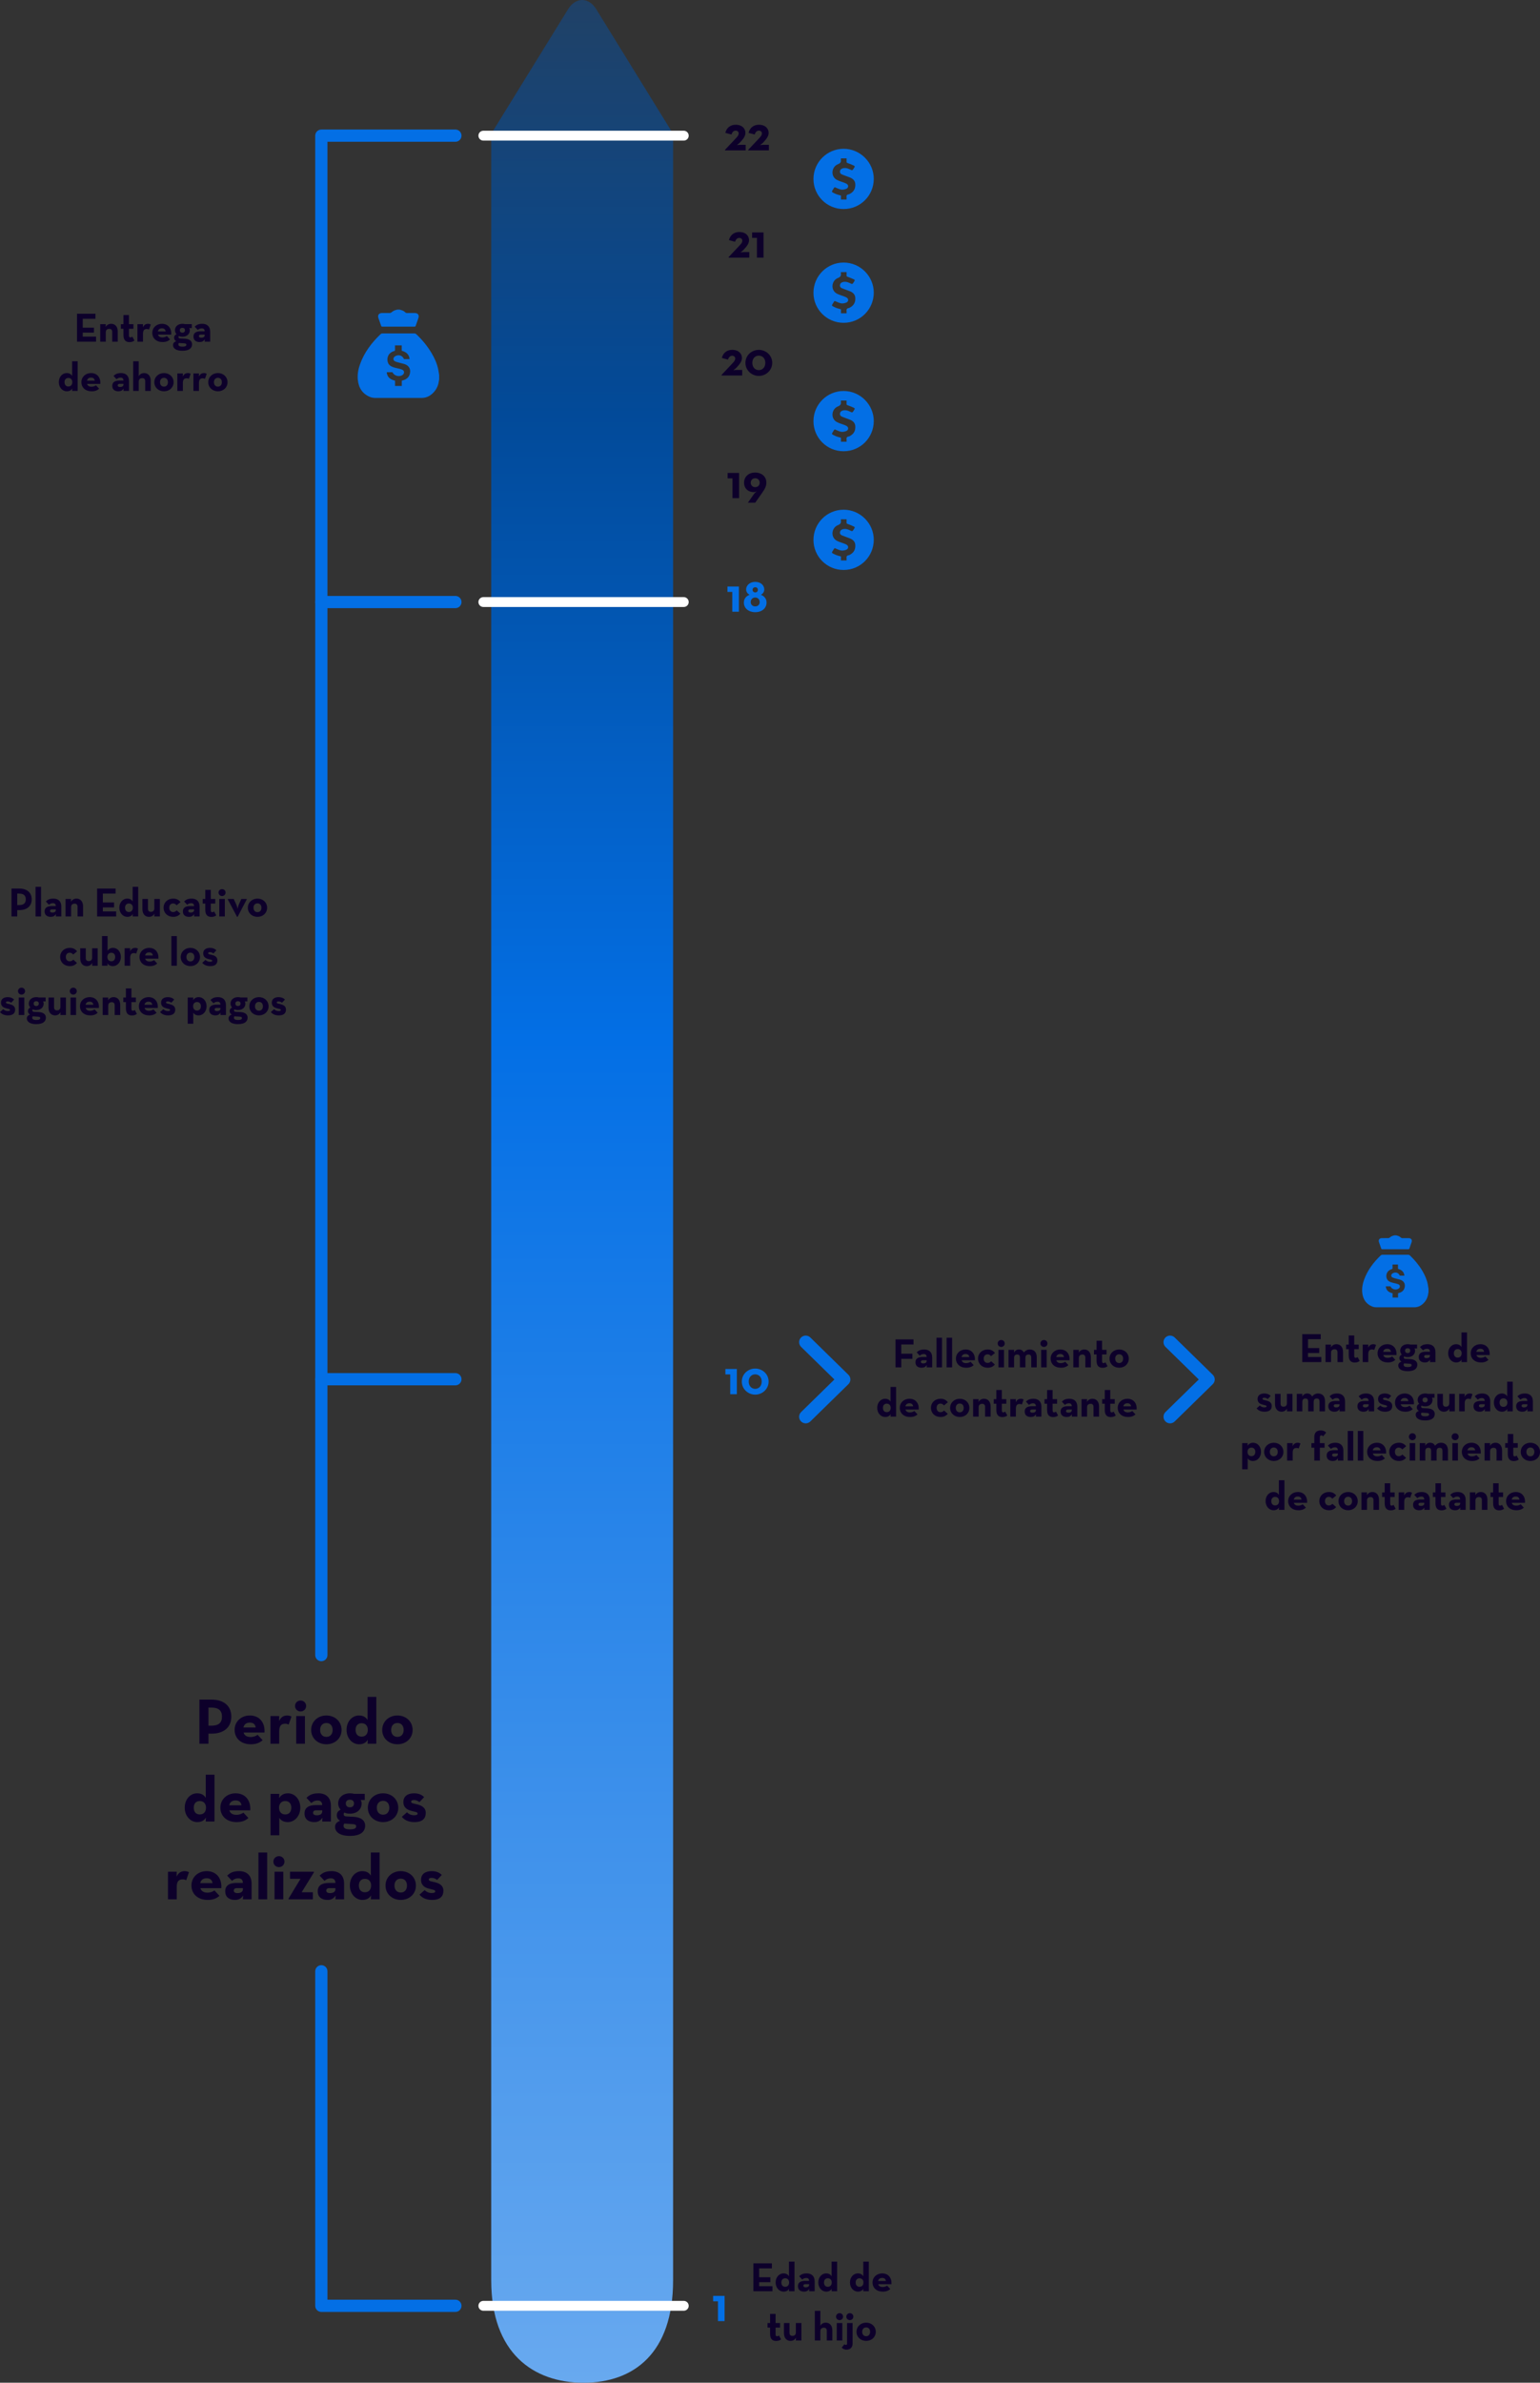 <!-- Generator: Adobe Illustrator 17.0.0, SVG Export Plug-In  -->
<svg version="1.1"
	 xmlns="http://www.w3.org/2000/svg" xmlns:xlink="http://www.w3.org/1999/xlink" xmlns:a="http://ns.adobe.com/AdobeSVGViewerExtensions/3.0/"
	 x="0px" y="0px" width="525.319px" height="812.472px" viewBox="0 0 525.319 812.472" enable-background="new 0 0 525.319 812.472"
	 xml:space="preserve">
<rect x="0" y="0" width="525.319" height="812.472" fill="#333333" stroke="none"/>
<defs>
</defs>
<g>
	<path fill="#036FE5" d="M249.792,201.834h-1.646v-1.845h3.902v8.595h-2.256V201.834z"/>
	<path fill="#036FE5" d="M253.745,205.473c0-1.351,0.807-2.223,1.942-2.651c-0.642-0.362-1.169-0.938-1.169-1.86
		c0-1.234,1.12-2.552,3.112-2.552c2.009,0,3.079,1.317,3.079,2.552c0,0.922-0.511,1.498-1.153,1.86
		c1.137,0.429,1.927,1.301,1.927,2.651c0,1.926-1.597,3.276-3.869,3.276C255.375,208.75,253.745,207.399,253.745,205.473z
		 M259.146,205.292c0-0.84-0.576-1.548-1.531-1.548s-1.531,0.708-1.531,1.548s0.576,1.481,1.531,1.481
		S259.146,206.131,259.146,205.292z M258.52,201.126c0-0.544-0.378-0.89-0.889-0.89s-0.922,0.346-0.922,0.89
		c0,0.526,0.411,0.889,0.922,0.889S258.52,201.653,258.52,201.126z"/>
</g>
<g>
	<g>
		<path fill="#0D002A" d="M249.857,163.115h-1.646v-1.845h3.902v8.595h-2.256V163.115z"/>
		<path fill="#0D002A" d="M257.153,168.515c0.378-0.544,1.037-1.005,1.037-1.005c-0.362,0.182-0.659,0.297-1.137,0.297
			c-1.811,0-3.243-1.235-3.243-3.211c0-2.157,1.696-3.474,3.787-3.474c2.074,0,3.819,1.268,3.819,3.424
			c0,1.235-0.494,2.157-1.383,3.425l-2.42,3.441h-2.503L257.153,168.515z M259.146,164.596c0-0.79-0.561-1.515-1.531-1.515
			c-0.972,0-1.531,0.725-1.531,1.515s0.56,1.515,1.531,1.515C258.585,166.111,259.146,165.386,259.146,164.596z"/>
	</g>
</g>
<g>
	<g>
		<path fill="#0D002A" d="M246.128,127.841l3.276-3.475c0.938-0.987,1.383-1.416,1.383-2.124c0-0.56-0.411-0.938-1.037-0.938
			c-0.757,0-1.186,0.592-1.433,1.316l-2.074-0.56c0.396-1.762,1.795-2.766,3.49-2.766c2.306,0,3.359,1.366,3.359,2.799
			c0,1.054-0.725,2.041-1.729,3.111l-0.247,0.264c-0.312,0.329-0.987,0.757-0.987,0.757s0.84-0.082,1.136-0.082h1.91v1.894h-7.047
			V127.841z"/>
		<path fill="#0D002A" d="M254.279,123.725c0-2.618,2.189-4.429,4.561-4.429c2.388,0,4.577,1.811,4.577,4.429
			c0,2.602-2.189,4.462-4.577,4.462C256.469,128.187,254.279,126.327,254.279,123.725z M261.062,123.725
			c0-1.531-0.972-2.453-2.223-2.453c-1.234,0-2.206,0.922-2.206,2.453s0.972,2.486,2.206,2.486
			C260.091,126.211,261.062,125.256,261.062,123.725z"/>
	</g>
</g>
<g>
	<g>
		<path fill="#0D002A" d="M248.55,87.66l3.276-3.475c0.938-0.987,1.383-1.416,1.383-2.124c0-0.56-0.411-0.938-1.037-0.938
			c-0.757,0-1.186,0.592-1.433,1.316l-2.074-0.56c0.396-1.762,1.795-2.766,3.49-2.766c2.306,0,3.359,1.366,3.359,2.799
			c0,1.054-0.725,2.041-1.729,3.111l-0.247,0.264c-0.312,0.329-0.987,0.757-0.987,0.757s0.84-0.082,1.136-0.082h1.91v1.894h-7.047
			V87.66z"/>
		<path fill="#0D002A" d="M258.2,81.107h-1.646v-1.845h3.902v8.595H258.2V81.107z"/>
	</g>
</g>
<g>
	<g>
		<path fill="#0D002A" d="M247.313,51.086l3.276-3.475c0.938-0.987,1.383-1.416,1.383-2.124c0-0.56-0.411-0.938-1.037-0.938
			c-0.757,0-1.186,0.592-1.433,1.316l-2.074-0.56c0.396-1.762,1.795-2.766,3.49-2.766c2.306,0,3.359,1.366,3.359,2.799
			c0,1.054-0.725,2.041-1.729,3.111l-0.247,0.264c-0.312,0.329-0.987,0.757-0.987,0.757s0.84-0.082,1.136-0.082h1.91v1.894h-7.047
			V51.086z"/>
		<path fill="#0D002A" d="M255.234,51.086l3.276-3.475c0.938-0.987,1.383-1.416,1.383-2.124c0-0.56-0.411-0.938-1.037-0.938
			c-0.757,0-1.186,0.592-1.433,1.316l-2.074-0.56c0.396-1.762,1.795-2.766,3.49-2.766c2.306,0,3.359,1.366,3.359,2.799
			c0,1.054-0.725,2.041-1.729,3.111l-0.247,0.264c-0.312,0.329-0.987,0.757-0.987,0.757s0.84-0.082,1.136-0.082h1.91v1.894h-7.047
			V51.086z"/>
	</g>
</g>
<g>
	
		<linearGradient id="SVGID_1_" gradientUnits="userSpaceOnUse" x1="-1995.13" y1="-1456.709" x2="-1182.658" y2="-1456.709" gradientTransform="matrix(0 -1 1 0 1655.292 -1182.658)">
		<stop  offset="0" style="stop-color:#68A9EF"/>
		<stop  offset="0.564" style="stop-color:#036FE5"/>
		<stop  offset="0.826" style="stop-color:#024A99"/>
		<stop  offset="1" style="stop-color:#204166"/>
	</linearGradient>
	<path fill="url(#SVGID_1_)" d="M229.601,45.625V777.59c0,24.806-13.408,34.882-30.538,34.882h0
		c-17.13,0-31.497-10.076-31.497-34.882V45.625L193.815,3.09c2.542-4.12,6.995-4.12,9.537,0L229.601,45.625z"/>
	<path fill="#FFFFFF" d="M233.246,787.926h-68.367c-0.929,0-1.683-0.754-1.683-1.683s0.754-1.683,1.683-1.683h68.367
		c0.929,0,1.683,0.754,1.683,1.683S234.175,787.926,233.246,787.926z"/>
	<path fill="#FFFFFF" d="M233.246,206.971h-68.367c-0.929,0-1.683-0.754-1.683-1.683s0.754-1.683,1.683-1.683h68.367
		c0.929,0,1.683,0.754,1.683,1.683S234.175,206.971,233.246,206.971z"/>
	<path fill="#FFFFFF" d="M233.246,47.943h-68.367c-0.929,0-1.683-0.754-1.683-1.683s0.754-1.683,1.683-1.683h68.367
		c0.929,0,1.683,0.754,1.683,1.683S234.175,47.943,233.246,47.943z"/>
</g>
<g>
	<g>
		<path fill="#0D002A" d="M68.023,579.537h4.157c4.201,0,6.722,2.189,6.722,5.816c0,3.625-2.543,5.793-6.722,5.793h-1.062v3.426
			h-3.096V579.537z M72.092,588.425c2.521,0,3.626-1.018,3.626-3.072c0-2.078-1.149-3.096-3.626-3.096h-0.973v6.168H72.092z"/>
		<path fill="#0D002A" d="M85.514,592.294c1.084,0,1.901-0.42,2.366-0.752l1.702,1.836c-0.906,0.795-2.056,1.393-4.023,1.393
			c-3.361,0-5.528-2.033-5.528-4.93c0-2.854,2.277-4.887,5.196-4.887c3.383,0,5.218,2.52,4.997,5.814h-7.142
			C83.369,591.742,84.165,592.294,85.514,592.294z M87.217,589.044c-0.133-1.039-0.797-1.658-1.968-1.658
			c-1.172,0-1.968,0.531-2.212,1.658H87.217z"/>
		<path fill="#0D002A" d="M92.259,585.154h2.984l-0.044,1.701c0.686-1.547,1.791-1.9,2.764-1.9c0.619,0,1.084,0.176,1.46,0.375
			l-0.951,2.721c-0.376-0.178-0.729-0.287-1.149-0.287c-1.349,0-2.079,0.619-2.079,2.631v4.178h-2.984V585.154z"/>
		<path fill="#0D002A" d="M100.64,581.705c0-1.084,0.884-1.857,1.901-1.857c1.017,0,1.879,0.773,1.879,1.857
			c0,1.105-0.862,1.879-1.879,1.879C101.523,583.583,100.64,582.81,100.64,581.705z M101.037,585.154h2.985v9.418h-2.985V585.154z"
			/>
		<path fill="#0D002A" d="M106.145,589.884c0-2.873,2.277-4.93,5.196-4.93c2.918,0,5.174,2.057,5.174,4.93
			c0,2.854-2.256,4.887-5.174,4.887C108.422,594.771,106.145,592.738,106.145,589.884z M113.463,589.884
			c0-1.414-0.796-2.365-2.122-2.365c-1.327,0-2.145,0.951-2.145,2.365c0,1.395,0.817,2.367,2.145,2.367
			C112.667,592.251,113.463,591.279,113.463,589.884z"/>
		<path fill="#0D002A" d="M118.218,589.841c0-2.896,1.945-4.887,4.223-4.887c1.504,0,2.344,0.598,2.941,1.525v-7.871h2.984v15.963
			h-2.984l0.065-1.371c-0.53,0.996-1.525,1.57-2.962,1.57C120.186,594.771,118.218,592.738,118.218,589.841z M125.47,589.841
			c0-1.393-0.84-2.256-2.122-2.256c-1.261,0-2.057,0.863-2.057,2.256c0,1.48,0.796,2.32,2.057,2.32
			C124.63,592.162,125.47,591.322,125.47,589.841z"/>
		<path fill="#0D002A" d="M130.379,589.884c0-2.873,2.277-4.93,5.196-4.93c2.918,0,5.174,2.057,5.174,4.93
			c0,2.854-2.256,4.887-5.174,4.887C132.656,594.771,130.379,592.738,130.379,589.884z M137.697,589.884
			c0-1.414-0.796-2.365-2.122-2.365c-1.327,0-2.145,0.951-2.145,2.365c0,1.395,0.817,2.367,2.145,2.367
			C136.901,592.251,137.697,591.279,137.697,589.884z"/>
		<path fill="#0D002A" d="M63.017,616.375c0-2.896,1.945-4.887,4.223-4.887c1.504,0,2.344,0.598,2.941,1.527v-7.873h2.984v15.965
			h-2.984l0.065-1.371c-0.53,0.994-1.525,1.57-2.962,1.57C64.984,621.306,63.017,619.271,63.017,616.375z M70.269,616.375
			c0-1.393-0.84-2.254-2.122-2.254c-1.261,0-2.057,0.861-2.057,2.254c0,1.482,0.796,2.322,2.057,2.322
			C69.429,618.697,70.269,617.857,70.269,616.375z"/>
		<path fill="#0D002A" d="M80.661,618.83c1.084,0,1.901-0.42,2.366-0.752l1.702,1.834c-0.906,0.797-2.056,1.395-4.024,1.395
			c-3.36,0-5.527-2.035-5.527-4.932c0-2.852,2.277-4.887,5.196-4.887c3.383,0,5.218,2.521,4.997,5.816h-7.142
			C78.517,618.277,79.312,618.83,80.661,618.83z M82.364,615.58c-0.133-1.039-0.797-1.658-1.968-1.658
			c-1.172,0-1.968,0.529-2.212,1.658H82.364z"/>
		<path fill="#0D002A" d="M92.293,611.687h2.984l-0.065,1.459c0.574-1.016,1.569-1.658,3.028-1.658c2.277,0,4.201,1.99,4.201,4.887
			s-1.968,4.932-4.268,4.932c-1.437,0-2.409-0.598-2.896-1.461v5.949h-2.984V611.687z M99.368,616.375
			c0-1.393-0.796-2.254-2.057-2.254c-1.282,0-2.122,0.861-2.122,2.254c0,1.482,0.84,2.322,2.122,2.322
			C98.572,618.697,99.368,617.857,99.368,616.375z"/>
		<path fill="#0D002A" d="M108.346,613.943c-1.127,0-1.725,0.486-2.145,0.861l-1.658-1.768c0.885-0.863,1.88-1.549,4.091-1.549
			c2.409,0,4.245,1.305,4.245,4.268v5.352h-2.963l0.066-1.305c-0.708,1.084-1.526,1.504-2.786,1.504
			c-1.725,0-3.316-0.775-3.316-2.963c0-2.012,1.525-2.83,3.847-2.83h2.189C109.871,614.429,109.341,613.943,108.346,613.943z
			 M107.882,617.281c-0.752,0-1.084,0.332-1.084,0.863s0.442,0.84,1.283,0.84c1.216,0,1.835-0.531,1.835-1.326v-0.377H107.882z"/>
		<path fill="#0D002A" d="M124.42,611.666v2.123h-1.393c0.221,0.332,0.332,0.729,0.332,1.148c0,2.014-1.548,3.494-3.958,3.494
			c-0.752,0-1.393-0.111-1.924-0.375c-0.154,0.131-0.243,0.33-0.243,0.574c0,0.441,0.287,0.729,0.973,0.752l2.322,0.109
			c2.564,0.133,4.023,1.195,4.023,3.029c0,1.99-1.459,3.494-5.195,3.494c-3.383,0-5.063-1.305-5.063-3.096
			c0-1.018,0.663-1.68,1.725-2.078c-0.773-0.42-1.128-1.039-1.128-1.902c0-0.84,0.465-1.48,1.305-1.857
			c-0.53-0.574-0.84-1.326-0.84-2.145c0-2.012,1.636-3.449,4.046-3.449c0.509,0,0.973,0.066,1.393,0.178H124.42z M117.19,622.544
			c0,0.75,0.53,1.238,2.167,1.238c1.746,0,2.145-0.465,2.145-1.041c0-0.529-0.354-0.707-1.57-0.773l-2.476-0.154
			C117.278,622.013,117.19,622.255,117.19,622.544z M120.75,614.937c0-0.752-0.486-1.26-1.393-1.26c-0.907,0-1.394,0.508-1.394,1.26
			c0,0.797,0.486,1.328,1.394,1.328C120.264,616.265,120.75,615.734,120.75,614.937z"/>
		<path fill="#0D002A" d="M125.482,616.419c0-2.875,2.277-4.932,5.196-4.932c2.918,0,5.174,2.057,5.174,4.932
			c0,2.852-2.256,4.887-5.174,4.887C127.76,621.306,125.482,619.271,125.482,616.419z M132.801,616.419
			c0-1.416-0.796-2.365-2.122-2.365c-1.327,0-2.145,0.949-2.145,2.365c0,1.393,0.817,2.365,2.145,2.365
			C132.005,618.785,132.801,617.812,132.801,616.419z"/>
		<path fill="#0D002A" d="M137.069,619.515l1.747-1.549c0.641,0.619,1.459,0.996,2.344,0.996c0.973,0,1.282-0.178,1.282-0.576
			c0-0.508-0.598-0.508-2.123-0.906c-1.282-0.332-2.72-1.039-2.72-3.006c0-2.123,1.637-2.986,3.648-2.986
			c1.548,0,2.653,0.51,3.427,1.305l-1.592,1.703c-0.441-0.375-1.105-0.707-1.812-0.707c-0.686,0-1.018,0.176-1.018,0.553
			c0,0.529,0.598,0.596,1.88,0.885c1.371,0.309,3.095,0.949,3.095,2.939c0,1.725-0.906,3.141-3.869,3.141
			C139.17,621.306,137.888,620.488,137.069,619.515z"/>
		<path fill="#0D002A" d="M57.301,638.222h2.984l-0.044,1.701c0.686-1.547,1.791-1.9,2.764-1.9c0.619,0,1.084,0.176,1.46,0.375
			l-0.951,2.721c-0.376-0.178-0.729-0.287-1.149-0.287c-1.349,0-2.079,0.619-2.079,2.631v4.178h-2.984V638.222z"/>
		<path fill="#0D002A" d="M70.788,645.363c1.084,0,1.901-0.42,2.366-0.752l1.702,1.836c-0.906,0.795-2.056,1.393-4.024,1.393
			c-3.36,0-5.527-2.033-5.527-4.93c0-2.854,2.277-4.887,5.196-4.887c3.383,0,5.218,2.52,4.997,5.814h-7.142
			C68.644,644.81,69.439,645.363,70.788,645.363z M72.491,642.113c-0.133-1.039-0.797-1.658-1.968-1.658
			c-1.172,0-1.968,0.531-2.212,1.658H72.491z"/>
		<path fill="#0D002A" d="M81.292,640.476c-1.127,0-1.725,0.488-2.145,0.863l-1.658-1.77c0.885-0.861,1.88-1.547,4.091-1.547
			c2.409,0,4.245,1.305,4.245,4.268v5.35h-2.963l0.066-1.305c-0.708,1.084-1.526,1.504-2.786,1.504
			c-1.725,0-3.316-0.773-3.316-2.963c0-2.012,1.525-2.83,3.847-2.83h2.189C82.817,640.964,82.287,640.476,81.292,640.476z
			 M80.828,643.816c-0.752,0-1.084,0.332-1.084,0.861c0,0.531,0.442,0.842,1.283,0.842c1.216,0,1.835-0.531,1.835-1.328v-0.375
			H80.828z"/>
		<path fill="#0D002A" d="M88.169,631.677h2.963v15.963h-2.963V631.677z"/>
		<path fill="#0D002A" d="M93.255,634.773c0-1.084,0.884-1.857,1.901-1.857c1.017,0,1.879,0.773,1.879,1.857
			c0,1.105-0.862,1.879-1.879,1.879C94.139,636.652,93.255,635.878,93.255,634.773z M93.652,638.222h2.985v9.418h-2.985V638.222z"/>
		<path fill="#0D002A" d="M98.429,647.398l4.09-6.766h-3.582v-2.41h8.137v0.242l-4.179,6.766h3.825v2.41h-8.291V647.398z"/>
		<path fill="#0D002A" d="M112.845,640.476c-1.127,0-1.725,0.488-2.145,0.863l-1.658-1.77c0.885-0.861,1.88-1.547,4.091-1.547
			c2.409,0,4.245,1.305,4.245,4.268v5.35h-2.963l0.066-1.305c-0.708,1.084-1.526,1.504-2.786,1.504
			c-1.725,0-3.316-0.773-3.316-2.963c0-2.012,1.525-2.83,3.847-2.83h2.189C114.37,640.964,113.84,640.476,112.845,640.476z
			 M112.381,643.816c-0.752,0-1.084,0.332-1.084,0.861c0,0.531,0.442,0.842,1.283,0.842c1.216,0,1.835-0.531,1.835-1.328v-0.375
			H112.381z"/>
		<path fill="#0D002A" d="M119.346,642.91c0-2.896,1.945-4.887,4.223-4.887c1.504,0,2.344,0.598,2.941,1.525v-7.871h2.984v15.963
			h-2.984l0.065-1.371c-0.53,0.996-1.525,1.57-2.962,1.57C121.313,647.839,119.346,645.806,119.346,642.91z M126.598,642.91
			c0-1.393-0.84-2.256-2.122-2.256c-1.261,0-2.057,0.863-2.057,2.256c0,1.48,0.796,2.32,2.057,2.32
			C125.758,645.23,126.598,644.39,126.598,642.91z"/>
		<path fill="#0D002A" d="M131.507,642.953c0-2.873,2.277-4.93,5.196-4.93c2.918,0,5.174,2.057,5.174,4.93
			c0,2.854-2.256,4.887-5.174,4.887C133.784,647.839,131.507,645.806,131.507,642.953z M138.825,642.953
			c0-1.414-0.796-2.365-2.122-2.365c-1.327,0-2.145,0.951-2.145,2.365c0,1.395,0.817,2.367,2.145,2.367
			C138.029,645.32,138.825,644.347,138.825,642.953z"/>
		<path fill="#0D002A" d="M143.094,646.048l1.747-1.547c0.641,0.619,1.459,0.994,2.344,0.994c0.973,0,1.282-0.176,1.282-0.574
			c0-0.51-0.598-0.51-2.123-0.906c-1.282-0.332-2.72-1.039-2.72-3.008c0-2.123,1.637-2.984,3.648-2.984
			c1.548,0,2.653,0.508,3.427,1.305l-1.592,1.701c-0.441-0.375-1.105-0.707-1.812-0.707c-0.686,0-1.018,0.178-1.018,0.553
			c0,0.531,0.598,0.598,1.88,0.885c1.371,0.311,3.095,0.951,3.095,2.941c0,1.725-0.906,3.139-3.869,3.139
			C145.194,647.839,143.912,647.021,143.094,646.048z"/>
	</g>
</g>
<g>
	<g>
		<path fill="#0D002A" d="M26.264,106.98h6.304v1.724h-4.342v3.025h3.823v1.681h-3.823v1.373h4.538v1.723h-6.5V106.98z"/>
		<path fill="#0D002A" d="M34.188,110.539h1.892l-0.042,0.98c0.364-0.715,1.064-1.107,1.891-1.107c1.303,0,2.241,0.953,2.241,2.647
			v3.446h-1.891v-3.319c0-0.673-0.322-1.051-0.995-1.051c-0.756,0-1.204,0.42-1.204,1.177v3.193h-1.892V110.539z"/>
		<path fill="#0D002A" d="M42.112,114.264v-2.157H41.23v-1.568h0.882v-3.11h1.877v3.11h1.527v1.568h-1.527v2.213
			c0,0.603,0.196,0.729,0.49,0.729c0.309,0,0.532-0.168,0.659-0.252l0.714,1.316c-0.294,0.238-0.798,0.547-1.667,0.547
			C42.981,116.66,42.112,116.057,42.112,114.264z"/>
		<path fill="#0D002A" d="M46.886,110.539h1.892l-0.028,1.078c0.435-0.98,1.135-1.205,1.751-1.205c0.393,0,0.687,0.112,0.925,0.238
			l-0.603,1.724c-0.238-0.112-0.463-0.183-0.729-0.183c-0.854,0-1.316,0.393-1.316,1.667v2.647h-1.892V110.539z"/>
		<path fill="#0D002A" d="M55.428,115.063c0.687,0,1.205-0.267,1.499-0.477l1.079,1.162c-0.575,0.505-1.303,0.883-2.55,0.883
			c-2.129,0-3.502-1.289-3.502-3.124c0-1.807,1.442-3.096,3.292-3.096c2.143,0,3.306,1.598,3.166,3.685h-4.525
			C54.069,114.712,54.573,115.063,55.428,115.063z M56.507,113.003c-0.084-0.658-0.505-1.051-1.247-1.051s-1.246,0.337-1.4,1.051
			H56.507z"/>
		<path fill="#0D002A" d="M65.426,110.524v1.345h-0.882c0.14,0.21,0.21,0.463,0.21,0.729c0,1.274-0.98,2.213-2.508,2.213
			c-0.476,0-0.882-0.069-1.219-0.237c-0.098,0.084-0.153,0.21-0.153,0.363c0,0.28,0.182,0.463,0.616,0.477l1.471,0.07
			c1.625,0.084,2.549,0.756,2.549,1.919c0,1.261-0.924,2.213-3.291,2.213c-2.144,0-3.208-0.826-3.208-1.961
			c0-0.645,0.42-1.064,1.093-1.316c-0.49-0.267-0.715-0.658-0.715-1.205c0-0.532,0.294-0.938,0.826-1.177
			c-0.336-0.363-0.532-0.84-0.532-1.358c0-1.274,1.037-2.186,2.563-2.186c0.322,0,0.616,0.042,0.883,0.112H65.426z M60.846,117.416
			c0,0.477,0.336,0.785,1.373,0.785c1.106,0,1.358-0.295,1.358-0.659c0-0.336-0.225-0.448-0.995-0.49l-1.568-0.098
			C60.901,117.08,60.846,117.234,60.846,117.416z M63.101,112.597c0-0.477-0.308-0.798-0.882-0.798
			c-0.575,0-0.883,0.321-0.883,0.798c0,0.504,0.308,0.841,0.883,0.841C62.793,113.438,63.101,113.101,63.101,112.597z"/>
		<path fill="#0D002A" d="M68.826,111.967c-0.714,0-1.093,0.308-1.358,0.546l-1.051-1.12c0.561-0.547,1.19-0.981,2.592-0.981
			c1.526,0,2.689,0.827,2.689,2.704v3.39H69.82l0.043-0.826c-0.448,0.687-0.967,0.952-1.766,0.952c-1.093,0-2.101-0.49-2.101-1.877
			c0-1.274,0.966-1.793,2.437-1.793h1.387C69.793,112.275,69.457,111.967,68.826,111.967z M68.532,114.083
			c-0.477,0-0.687,0.21-0.687,0.546s0.28,0.532,0.812,0.532c0.771,0,1.162-0.336,1.162-0.841v-0.237H68.532z"/>
		<path fill="#0D002A" d="M20.068,130.307c0-1.835,1.233-3.096,2.676-3.096c0.952,0,1.484,0.379,1.863,0.967v-4.986h1.891v10.113
			h-1.891l0.042-0.868c-0.336,0.63-0.967,0.994-1.877,0.994C21.315,133.431,20.068,132.142,20.068,130.307z M24.663,130.307
			c0-0.882-0.532-1.429-1.345-1.429c-0.798,0-1.303,0.547-1.303,1.429c0,0.938,0.505,1.472,1.303,1.472
			C24.131,131.779,24.663,131.246,24.663,130.307z"/>
		<path fill="#0D002A" d="M31.242,131.863c0.687,0,1.205-0.267,1.499-0.477l1.079,1.162c-0.575,0.505-1.303,0.883-2.55,0.883
			c-2.129,0-3.502-1.289-3.502-3.124c0-1.807,1.442-3.096,3.292-3.096c2.143,0,3.306,1.598,3.166,3.685h-4.525
			C29.884,131.512,30.388,131.863,31.242,131.863z M32.321,129.803c-0.084-0.658-0.505-1.051-1.247-1.051s-1.246,0.337-1.4,1.051
			H32.321z"/>
		<path fill="#0D002A" d="M41.126,128.767c-0.714,0-1.093,0.308-1.358,0.546l-1.051-1.12c0.561-0.547,1.19-0.981,2.592-0.981
			c1.526,0,2.689,0.827,2.689,2.704v3.39h-1.877l0.042-0.826c-0.448,0.687-0.967,0.952-1.766,0.952c-1.093,0-2.101-0.49-2.101-1.877
			c0-1.274,0.966-1.793,2.437-1.793h1.388C42.093,129.075,41.757,128.767,41.126,128.767z M40.832,130.882
			c-0.477,0-0.687,0.21-0.687,0.546s0.28,0.532,0.812,0.532c0.771,0,1.163-0.336,1.163-0.841v-0.237H40.832z"/>
		<path fill="#0D002A" d="M45.437,123.192h1.892v5.085c0.364-0.687,1.022-1.065,1.849-1.065c1.303,0,2.241,0.953,2.241,2.647v3.446
			h-1.891v-3.319c0-0.673-0.322-1.051-0.995-1.051c-0.756,0-1.204,0.42-1.204,1.177v3.193h-1.892V123.192z"/>
		<path fill="#0D002A" d="M52.646,130.335c0-1.821,1.442-3.124,3.292-3.124c1.849,0,3.277,1.303,3.277,3.124
			c0,1.807-1.429,3.096-3.277,3.096C54.089,133.431,52.646,132.142,52.646,130.335z M57.283,130.335
			c0-0.896-0.505-1.499-1.345-1.499c-0.841,0-1.358,0.603-1.358,1.499c0,0.883,0.518,1.499,1.358,1.499
			C56.778,131.834,57.283,131.218,57.283,130.335z"/>
		<path fill="#0D002A" d="M60.486,127.338h1.892l-0.028,1.078c0.435-0.98,1.135-1.205,1.751-1.205c0.393,0,0.687,0.112,0.925,0.238
			l-0.603,1.724c-0.238-0.112-0.463-0.183-0.729-0.183c-0.854,0-1.316,0.393-1.316,1.667v2.647h-1.892V127.338z"/>
		<path fill="#0D002A" d="M65.975,127.338h1.892l-0.028,1.078c0.435-0.98,1.135-1.205,1.751-1.205c0.393,0,0.687,0.112,0.925,0.238
			l-0.603,1.724c-0.238-0.112-0.463-0.183-0.729-0.183c-0.854,0-1.316,0.393-1.316,1.667v2.647h-1.892V127.338z"/>
		<path fill="#0D002A" d="M71.043,130.335c0-1.821,1.442-3.124,3.292-3.124c1.849,0,3.277,1.303,3.277,3.124
			c0,1.807-1.429,3.096-3.277,3.096C72.485,133.431,71.043,132.142,71.043,130.335z M75.68,130.335c0-0.896-0.505-1.499-1.345-1.499
			c-0.841,0-1.358,0.603-1.358,1.499c0,0.883,0.518,1.499,1.358,1.499C75.175,131.834,75.68,131.218,75.68,130.335z"/>
	</g>
</g>
<g>
	<g>
		<path fill="#0D002A" d="M3.92,302.979h2.634c2.661,0,4.259,1.387,4.259,3.685c0,2.297-1.611,3.67-4.259,3.67H5.882v2.171H3.92
			V302.979z M6.498,308.61c1.597,0,2.297-0.644,2.297-1.946c0-1.317-0.729-1.961-2.297-1.961H5.882v3.907H6.498z"/>
		<path fill="#0D002A" d="M12.124,302.391h1.877v10.113h-1.877V302.391z"/>
		<path fill="#0D002A" d="M18.047,307.966c-0.714,0-1.093,0.308-1.358,0.546l-1.051-1.12c0.561-0.547,1.19-0.981,2.592-0.981
			c1.526,0,2.689,0.827,2.689,2.704v3.39h-1.878l0.043-0.826c-0.448,0.687-0.967,0.952-1.766,0.952c-1.093,0-2.101-0.49-2.101-1.877
			c0-1.274,0.966-1.793,2.437-1.793h1.387C19.014,308.274,18.678,307.966,18.047,307.966z M17.753,310.082
			c-0.477,0-0.687,0.21-0.687,0.546s0.28,0.532,0.812,0.532c0.771,0,1.162-0.336,1.162-0.841v-0.237H17.753z"/>
		<path fill="#0D002A" d="M22.357,306.538h1.892l-0.042,0.98c0.364-0.715,1.064-1.107,1.891-1.107c1.303,0,2.241,0.953,2.241,2.647
			v3.446h-1.891v-3.319c0-0.673-0.322-1.051-0.995-1.051c-0.756,0-1.204,0.42-1.204,1.177v3.193h-1.892V306.538z"/>
		<path fill="#0D002A" d="M33.123,302.979h6.304v1.724h-4.342v3.025h3.823v1.681h-3.823v1.373h4.538v1.723h-6.5V302.979z"/>
		<path fill="#0D002A" d="M40.711,309.506c0-1.835,1.233-3.096,2.676-3.096c0.952,0,1.484,0.379,1.863,0.967v-4.986h1.891v10.113
			H45.25l0.042-0.868c-0.336,0.63-0.967,0.994-1.877,0.994C41.958,312.63,40.711,311.341,40.711,309.506z M45.306,309.506
			c0-0.882-0.532-1.429-1.345-1.429c-0.798,0-1.303,0.547-1.303,1.429c0,0.938,0.505,1.472,1.303,1.472
			C44.773,310.978,45.306,310.445,45.306,309.506z"/>
		<path fill="#0D002A" d="M48.579,309.983v-3.445h1.892v3.319c0,0.673,0.322,1.064,0.994,1.064c0.757,0,1.177-0.434,1.177-1.19
			v-3.193h1.891v5.967h-1.891l0.042-0.98c-0.364,0.714-1.051,1.106-1.877,1.106C49.504,312.63,48.579,311.678,48.579,309.983z"/>
		<path fill="#0D002A" d="M55.803,309.506c0-1.807,1.4-3.096,3.264-3.096c1.19,0,1.905,0.435,2.508,1.191l-1.345,1.093
			c-0.225-0.364-0.687-0.631-1.163-0.631c-0.854,0-1.33,0.603-1.33,1.442c0,0.869,0.476,1.485,1.33,1.485
			c0.603,0,0.925-0.28,1.205-0.561l1.274,1.121c-0.588,0.658-1.289,1.078-2.479,1.078C57.203,312.63,55.803,311.341,55.803,309.506z
			"/>
		<path fill="#0D002A" d="M65.212,307.966c-0.714,0-1.093,0.308-1.358,0.546l-1.051-1.12c0.561-0.547,1.19-0.981,2.592-0.981
			c1.526,0,2.689,0.827,2.689,2.704v3.39h-1.877l0.042-0.826c-0.448,0.687-0.967,0.952-1.766,0.952c-1.093,0-2.101-0.49-2.101-1.877
			c0-1.274,0.966-1.793,2.437-1.793h1.388C66.179,308.274,65.843,307.966,65.212,307.966z M64.918,310.082
			c-0.477,0-0.687,0.21-0.687,0.546s0.28,0.532,0.812,0.532c0.771,0,1.163-0.336,1.163-0.841v-0.237H64.918z"/>
		<path fill="#0D002A" d="M70.027,310.263v-2.157h-0.882v-1.568h0.882v-3.11h1.877v3.11h1.527v1.568h-1.527v2.213
			c0,0.603,0.196,0.729,0.49,0.729c0.309,0,0.532-0.168,0.659-0.252l0.714,1.316c-0.294,0.238-0.799,0.547-1.667,0.547
			C70.896,312.659,70.027,312.056,70.027,310.263z"/>
		<path fill="#0D002A" d="M74.549,304.352c0-0.687,0.561-1.177,1.204-1.177c0.645,0,1.191,0.49,1.191,1.177
			c0,0.7-0.547,1.19-1.191,1.19C75.109,305.543,74.549,305.052,74.549,304.352z M74.801,306.538h1.891v5.967h-1.891V306.538z"/>
		<path fill="#0D002A" d="M77.628,306.538h2.087l0.841,1.778c0.28,0.603,0.49,1.583,0.49,1.583s0.196-0.98,0.462-1.583l0.812-1.778
			h1.919l-3.193,6.093h-0.183L77.628,306.538z"/>
		<path fill="#0D002A" d="M84.544,309.535c0-1.821,1.442-3.124,3.292-3.124c1.849,0,3.277,1.303,3.277,3.124
			c0,1.807-1.429,3.096-3.277,3.096C85.986,312.63,84.544,311.341,84.544,309.535z M89.181,309.535c0-0.896-0.505-1.499-1.345-1.499
			c-0.841,0-1.359,0.603-1.359,1.499c0,0.883,0.519,1.499,1.359,1.499C88.676,311.034,89.181,310.418,89.181,309.535z"/>
		<path fill="#0D002A" d="M20.523,326.306c0-1.807,1.4-3.096,3.264-3.096c1.19,0,1.905,0.435,2.508,1.191l-1.345,1.092
			c-0.225-0.363-0.687-0.63-1.163-0.63c-0.854,0-1.33,0.603-1.33,1.442c0,0.869,0.476,1.485,1.33,1.485
			c0.603,0,0.925-0.28,1.205-0.561l1.274,1.121c-0.588,0.658-1.289,1.078-2.479,1.078C21.924,329.43,20.523,328.141,20.523,326.306z
			"/>
		<path fill="#0D002A" d="M27.369,326.783v-3.445h1.892v3.319c0,0.673,0.321,1.064,0.994,1.064c0.757,0,1.177-0.435,1.177-1.19
			v-3.193h1.891v5.967h-1.891l0.042-0.98c-0.364,0.714-1.051,1.106-1.877,1.106C28.294,329.43,27.369,328.478,27.369,326.783z"/>
		<path fill="#0D002A" d="M36.652,328.436l0.042,0.868h-1.892v-10.113h1.892v4.986c0.392-0.588,0.966-0.967,1.877-0.967
			c1.456,0,2.661,1.261,2.661,3.096s-1.247,3.124-2.703,3.124C37.618,329.43,36.988,329.066,36.652,328.436z M39.285,326.306
			c0-0.882-0.504-1.429-1.303-1.429c-0.812,0-1.345,0.547-1.345,1.429c0,0.938,0.532,1.472,1.345,1.472
			C38.781,327.778,39.285,327.245,39.285,326.306z"/>
		<path fill="#0D002A" d="M42.517,323.337h1.892l-0.028,1.078c0.435-0.98,1.135-1.205,1.751-1.205c0.393,0,0.687,0.112,0.925,0.238
			l-0.603,1.724c-0.238-0.112-0.463-0.183-0.729-0.183c-0.854,0-1.316,0.393-1.316,1.667v2.647h-1.892V323.337z"/>
		<path fill="#0D002A" d="M51.059,327.862c0.687,0,1.205-0.267,1.499-0.477l1.079,1.162c-0.575,0.505-1.303,0.883-2.55,0.883
			c-2.129,0-3.502-1.289-3.502-3.124c0-1.807,1.442-3.096,3.292-3.096c2.143,0,3.306,1.598,3.166,3.685h-4.525
			C49.7,327.511,50.204,327.862,51.059,327.862z M52.138,325.802c-0.084-0.658-0.505-1.051-1.247-1.051s-1.246,0.337-1.4,1.051
			H52.138z"/>
		<path fill="#0D002A" d="M58.463,319.191h1.877v10.113h-1.877V319.191z"/>
		<path fill="#0D002A" d="M61.654,326.335c0-1.821,1.442-3.124,3.292-3.124c1.849,0,3.277,1.303,3.277,3.124
			c0,1.807-1.429,3.096-3.277,3.096C63.097,329.43,61.654,328.141,61.654,326.335z M66.291,326.335c0-0.896-0.505-1.499-1.345-1.499
			c-0.841,0-1.358,0.603-1.358,1.499c0,0.883,0.518,1.499,1.358,1.499C65.786,327.834,66.291,327.217,66.291,326.335z"/>
		<path fill="#0D002A" d="M68.99,328.295l1.106-0.98c0.406,0.393,0.924,0.631,1.484,0.631c0.616,0,0.812-0.112,0.812-0.364
			c0-0.322-0.378-0.322-1.345-0.574c-0.812-0.211-1.723-0.659-1.723-1.905c0-1.345,1.036-1.892,2.312-1.892
			c0.98,0,1.681,0.322,2.171,0.827l-1.009,1.078c-0.28-0.238-0.7-0.448-1.148-0.448c-0.435,0-0.645,0.112-0.645,0.351
			c0,0.336,0.378,0.378,1.19,0.561c0.869,0.195,1.961,0.602,1.961,1.862c0,1.093-0.574,1.989-2.451,1.989
			C70.32,329.43,69.508,328.912,68.99,328.295z"/>
		<path fill="#0D002A" d="M0,345.095l1.106-0.98c0.406,0.393,0.924,0.631,1.484,0.631c0.616,0,0.812-0.112,0.812-0.364
			c0-0.322-0.378-0.322-1.345-0.574c-0.812-0.211-1.723-0.659-1.723-1.905c0-1.345,1.036-1.892,2.312-1.892
			c0.98,0,1.681,0.322,2.171,0.827l-1.009,1.078c-0.28-0.238-0.7-0.448-1.148-0.448c-0.435,0-0.645,0.112-0.645,0.351
			c0,0.336,0.378,0.378,1.19,0.561c0.869,0.195,1.961,0.602,1.961,1.862c0,1.093-0.574,1.989-2.451,1.989
			C1.33,346.23,0.518,345.711,0,345.095z"/>
		<path fill="#0D002A" d="M6.146,337.952c0-0.687,0.56-1.177,1.204-1.177s1.191,0.49,1.191,1.177c0,0.7-0.547,1.19-1.191,1.19
			S6.146,338.652,6.146,337.952z M6.397,340.137h1.891v5.967H6.397V340.137z"/>
		<path fill="#0D002A" d="M15.57,340.123v1.345h-0.882c0.14,0.21,0.21,0.463,0.21,0.729c0,1.274-0.98,2.213-2.508,2.213
			c-0.476,0-0.882-0.069-1.219-0.237c-0.098,0.084-0.153,0.21-0.153,0.363c0,0.28,0.182,0.463,0.616,0.477l1.471,0.07
			c1.625,0.084,2.549,0.756,2.549,1.919c0,1.261-0.924,2.213-3.291,2.213c-2.144,0-3.208-0.826-3.208-1.961
			c0-0.645,0.42-1.064,1.093-1.316c-0.49-0.267-0.715-0.658-0.715-1.205c0-0.532,0.294-0.938,0.826-1.177
			c-0.336-0.363-0.532-0.84-0.532-1.358c0-1.274,1.037-2.186,2.563-2.186c0.322,0,0.616,0.042,0.883,0.112H15.57z M10.99,347.014
			c0,0.477,0.336,0.785,1.373,0.785c1.106,0,1.358-0.295,1.358-0.659c0-0.336-0.225-0.448-0.995-0.49l-1.568-0.098
			C11.046,346.678,10.99,346.833,10.99,347.014z M13.245,342.196c0-0.477-0.308-0.798-0.882-0.798c-0.575,0-0.883,0.321-0.883,0.798
			c0,0.504,0.308,0.841,0.883,0.841C12.938,343.037,13.245,342.7,13.245,342.196z"/>
		<path fill="#0D002A" d="M16.547,343.583v-3.445h1.892v3.319c0,0.673,0.321,1.064,0.994,1.064c0.757,0,1.177-0.434,1.177-1.19
			v-3.193H22.5v5.967h-1.891l0.042-0.98c-0.364,0.714-1.051,1.106-1.877,1.106C17.472,346.23,16.547,345.278,16.547,343.583z"/>
		<path fill="#0D002A" d="M23.799,337.952c0-0.687,0.561-1.177,1.204-1.177c0.645,0,1.191,0.49,1.191,1.177
			c0,0.7-0.547,1.19-1.191,1.19C24.359,339.142,23.799,338.652,23.799,337.952z M24.051,340.137h1.891v5.967h-1.891V340.137z"/>
		<path fill="#0D002A" d="M30.758,344.662c0.687,0,1.205-0.267,1.499-0.477l1.079,1.162c-0.575,0.505-1.303,0.883-2.55,0.883
			c-2.129,0-3.502-1.289-3.502-3.124c0-1.807,1.442-3.096,3.292-3.096c2.143,0,3.306,1.598,3.166,3.685h-4.525
			C29.399,344.311,29.903,344.662,30.758,344.662z M31.837,342.602c-0.084-0.658-0.505-1.051-1.247-1.051s-1.246,0.337-1.4,1.051
			H31.837z"/>
		<path fill="#0D002A" d="M35.026,340.137h1.892l-0.042,0.98c0.364-0.715,1.064-1.107,1.891-1.107c1.303,0,2.241,0.953,2.241,2.647
			v3.446h-1.891v-3.319c0-0.673-0.322-1.051-0.995-1.051c-0.756,0-1.204,0.42-1.204,1.177v3.193h-1.892V340.137z"/>
		<path fill="#0D002A" d="M42.95,343.863v-2.157h-0.882v-1.568h0.882v-3.11h1.877v3.11h1.527v1.568h-1.527v2.213
			c0,0.603,0.196,0.729,0.49,0.729c0.309,0,0.532-0.168,0.659-0.252l0.714,1.316c-0.294,0.238-0.798,0.547-1.667,0.547
			C43.819,346.258,42.95,345.656,42.95,343.863z"/>
		<path fill="#0D002A" d="M50.848,344.662c0.687,0,1.205-0.267,1.499-0.477l1.079,1.162c-0.575,0.505-1.303,0.883-2.55,0.883
			c-2.129,0-3.502-1.289-3.502-3.124c0-1.807,1.442-3.096,3.292-3.096c2.143,0,3.306,1.598,3.166,3.685h-4.525
			C49.489,344.311,49.993,344.662,50.848,344.662z M51.927,342.602c-0.084-0.658-0.505-1.051-1.247-1.051s-1.246,0.337-1.4,1.051
			H51.927z"/>
		<path fill="#0D002A" d="M54.612,345.095l1.106-0.98c0.406,0.393,0.924,0.631,1.484,0.631c0.616,0,0.812-0.112,0.812-0.364
			c0-0.322-0.378-0.322-1.345-0.574c-0.812-0.211-1.723-0.659-1.723-1.905c0-1.345,1.036-1.892,2.312-1.892
			c0.98,0,1.681,0.322,2.171,0.827l-1.009,1.078c-0.28-0.238-0.7-0.448-1.148-0.448c-0.435,0-0.645,0.112-0.645,0.351
			c0,0.336,0.378,0.378,1.19,0.561c0.869,0.195,1.961,0.602,1.961,1.862c0,1.093-0.574,1.989-2.451,1.989
			C55.942,346.23,55.13,345.711,54.612,345.095z"/>
		<path fill="#0D002A" d="M64.033,340.137h1.892l-0.042,0.924c0.364-0.645,0.994-1.051,1.919-1.051c1.442,0,2.661,1.261,2.661,3.096
			s-1.247,3.124-2.703,3.124c-0.911,0-1.527-0.378-1.835-0.925v3.769h-1.892V340.137z M68.516,343.106
			c0-0.882-0.504-1.429-1.303-1.429c-0.812,0-1.345,0.547-1.345,1.429c0,0.938,0.532,1.472,1.345,1.472
			C68.012,344.578,68.516,344.044,68.516,343.106z"/>
		<path fill="#0D002A" d="M74.199,341.566c-0.714,0-1.093,0.308-1.358,0.546l-1.051-1.12c0.561-0.547,1.19-0.981,2.592-0.981
			c1.526,0,2.689,0.827,2.689,2.704v3.39h-1.878l0.043-0.826c-0.448,0.687-0.967,0.952-1.766,0.952c-1.093,0-2.101-0.49-2.101-1.877
			c0-1.274,0.966-1.793,2.437-1.793h1.387C75.166,341.874,74.83,341.566,74.199,341.566z M73.905,343.681
			c-0.477,0-0.687,0.21-0.687,0.546s0.28,0.532,0.812,0.532c0.771,0,1.162-0.336,1.162-0.841v-0.237H73.905z"/>
		<path fill="#0D002A" d="M84.379,340.123v1.345h-0.882c0.14,0.21,0.21,0.463,0.21,0.729c0,1.274-0.98,2.213-2.508,2.213
			c-0.476,0-0.882-0.069-1.219-0.237c-0.098,0.084-0.153,0.21-0.153,0.363c0,0.28,0.182,0.463,0.616,0.477l1.471,0.07
			c1.625,0.084,2.549,0.756,2.549,1.919c0,1.261-0.924,2.213-3.291,2.213c-2.144,0-3.208-0.826-3.208-1.961
			c0-0.645,0.42-1.064,1.093-1.316c-0.49-0.267-0.715-0.658-0.715-1.205c0-0.532,0.294-0.938,0.826-1.177
			c-0.336-0.363-0.532-0.84-0.532-1.358c0-1.274,1.037-2.186,2.563-2.186c0.322,0,0.616,0.042,0.883,0.112H84.379z M79.799,347.014
			c0,0.477,0.336,0.785,1.373,0.785c1.106,0,1.358-0.295,1.358-0.659c0-0.336-0.225-0.448-0.995-0.49l-1.568-0.098
			C79.854,346.678,79.799,346.833,79.799,347.014z M82.054,342.196c0-0.477-0.308-0.798-0.882-0.798
			c-0.575,0-0.883,0.321-0.883,0.798c0,0.504,0.308,0.841,0.883,0.841C81.746,343.037,82.054,342.7,82.054,342.196z"/>
		<path fill="#0D002A" d="M85.048,343.134c0-1.821,1.442-3.124,3.292-3.124c1.849,0,3.277,1.303,3.277,3.124
			c0,1.807-1.429,3.096-3.277,3.096C86.49,346.23,85.048,344.941,85.048,343.134z M89.685,343.134c0-0.896-0.505-1.499-1.345-1.499
			c-0.841,0-1.359,0.603-1.359,1.499c0,0.883,0.519,1.499,1.359,1.499C89.18,344.633,89.685,344.017,89.685,343.134z"/>
		<path fill="#0D002A" d="M92.384,345.095l1.106-0.98c0.406,0.393,0.924,0.631,1.484,0.631c0.616,0,0.812-0.112,0.812-0.364
			c0-0.322-0.378-0.322-1.345-0.574c-0.812-0.211-1.723-0.659-1.723-1.905c0-1.345,1.036-1.892,2.312-1.892
			c0.98,0,1.681,0.322,2.171,0.827l-1.009,1.078c-0.28-0.238-0.7-0.448-1.148-0.448c-0.435,0-0.645,0.112-0.645,0.351
			c0,0.336,0.378,0.378,1.19,0.561c0.869,0.195,1.961,0.602,1.961,1.862c0,1.093-0.574,1.989-2.451,1.989
			C93.714,346.23,92.901,345.711,92.384,345.095z"/>
	</g>
</g>
<g id="LHiDmh.tif_4_">
	<g>
		<path fill="#036FE5" d="M149.807,127.893c0,0.498,0,0.995,0,1.493c-0.021,0.097-0.051,0.193-0.062,0.291
			c-0.149,1.342-0.581,2.579-1.426,3.642c-1.143,1.438-2.586,2.367-4.479,2.372c-5.291,0.016-10.581,0.015-15.872-0.008
			c-0.575-0.003-1.187-0.1-1.717-0.314c-2.621-1.061-3.92-3.118-4.192-5.863c-0.183-1.841,0.152-3.632,0.774-5.359
			c1.444-4.013,3.952-7.305,7.008-10.217c0.187-0.179,0.382-0.235,0.634-0.235c3.606,0.007,7.212,0.008,10.819-0.002
			c0.307-0.001,0.527,0.092,0.746,0.3c2.013,1.909,3.766,4.028,5.181,6.416c1.041,1.757,1.875,3.606,2.279,5.623
			C149.624,126.648,149.706,127.273,149.807,127.893z M137.06,129.798c0.171-0.048,0.333-0.09,0.493-0.139
			c1.129-0.35,1.955-1.004,2.255-2.207c0.363-1.455-0.195-2.659-1.59-3.218c-0.644-0.258-1.348-0.362-2.019-0.553
			c-0.497-0.141-1.01-0.26-1.471-0.481c-0.556-0.267-0.682-0.925-0.299-1.411c0.159-0.202,0.401-0.375,0.642-0.468
			c1.195-0.463,2.211-0.032,2.736,1.123c0.63,0,1.258,0,1.913,0c-0.16-1.65-1.205-2.437-2.68-2.847c0-0.62,0-1.224,0-1.827
			c-0.778,0-1.519,0-2.293,0c0,0.516-0.015,1.012,0.006,1.506c0.011,0.259-0.06,0.376-0.323,0.442
			c-0.579,0.145-1.08,0.441-1.507,0.867c-1.045,1.041-1.087,3.162,0.194,4.104c0.57,0.419,1.229,0.6,1.901,0.764
			c0.722,0.176,1.463,0.313,2.148,0.587c0.831,0.333,0.885,1.29,0.16,1.808c-1.126,0.804-2.922,0.316-3.444-0.932
			c-0.651,0-1.299,0-1.967,0c0.155,1.764,1.3,2.522,2.847,2.893c0,0.623,0,1.217,0,1.8c0.781,0,1.531,0,2.296,0
			C137.06,130.992,137.06,130.405,137.06,129.798z"/>
		<path fill="#036FE5" d="M136.306,105.568c0.137,0.04,0.272,0.088,0.41,0.12c0.587,0.135,1.105,0.403,1.533,0.823
			c0.178,0.175,0.361,0.23,0.601,0.227c0.87-0.011,1.741-0.007,2.612-0.004c1.109,0.004,1.612,0.71,1.249,1.751
			c-0.301,0.863-0.613,1.723-0.905,2.589c-0.071,0.211-0.16,0.302-0.401,0.301c-3.663-0.009-7.327-0.009-10.99,0
			c-0.236,0.001-0.337-0.078-0.41-0.292c-0.3-0.887-0.622-1.768-0.926-2.654c-0.329-0.958,0.178-1.681,1.192-1.694
			c0.916-0.011,1.832,0.007,2.747-0.011c0.17-0.003,0.372-0.083,0.499-0.196c0.521-0.463,1.113-0.766,1.797-0.893
			c0.061-0.011,0.119-0.045,0.178-0.068C135.764,105.568,136.035,105.568,136.306,105.568z"/>
	</g>
</g>
<path fill="#036FE5" d="M287.783,173.804c5.646,0.006,10.293,4.654,10.276,10.276c-0.017,5.706-4.609,10.278-10.314,10.269
	c-5.681-0.009-10.259-4.583-10.258-10.248C277.49,178.41,282.101,173.798,287.783,173.804z M286.867,177.064
	c-0.015,0.139-0.056,0.259-0.036,0.367c0.154,0.864-0.155,1.304-1.025,1.647c-1.724,0.681-2.353,2.908-1.361,4.402
	c0.562,0.847,1.471,1.156,2.371,1.478c0.666,0.239,1.365,0.431,1.973,0.778c0.779,0.444,0.688,1.432-0.155,1.738
	c-0.524,0.19-1.137,0.32-1.675,0.241c-0.65-0.096-1.267-0.431-1.889-0.684c-0.22-0.09-0.408-0.195-0.56,0.08
	c-0.811,1.468-1.261,1.265,0.539,2.069c0.562,0.251,1.181,0.374,1.813,0.567c0,0.45,0,0.9,0,1.353c0.66,0,1.275,0,1.921,0
	c0-0.268,0.024-0.491-0.005-0.706c-0.076-0.57,0.031-0.98,0.708-1.065c0.223-0.028,0.439-0.177,0.643-0.296
	c1.229-0.72,1.714-1.83,1.627-3.211c-0.077-1.212-0.867-1.859-1.907-2.267c-0.866-0.339-1.753-0.628-2.614-0.981
	c-0.444-0.182-0.765-0.521-0.718-1.061c0.049-0.562,0.397-0.878,0.911-1.034c0.792-0.24,1.557-0.095,2.275,0.247
	c1.193,0.569,0.985,0.565,1.736-0.56c0.194-0.291,0.137-0.495-0.133-0.617c-0.703-0.317-1.411-0.633-2.141-0.878
	c-0.276-0.093-0.401-0.162-0.386-0.458c0.019-0.382,0.005-0.766,0.005-1.152C288.097,177.064,287.493,177.064,286.867,177.064z"/>
<path fill="#036FE5" d="M287.783,133.322c5.646,0.006,10.293,4.654,10.276,10.276c-0.017,5.706-4.609,10.278-10.314,10.269
	c-5.681-0.009-10.259-4.583-10.258-10.248C277.49,137.927,282.101,133.316,287.783,133.322z M286.867,136.581
	c-0.015,0.139-0.056,0.259-0.036,0.367c0.154,0.864-0.155,1.304-1.025,1.647c-1.724,0.681-2.353,2.908-1.361,4.402
	c0.562,0.847,1.471,1.156,2.371,1.478c0.666,0.239,1.365,0.431,1.973,0.778c0.779,0.444,0.688,1.432-0.155,1.738
	c-0.524,0.19-1.137,0.32-1.675,0.241c-0.65-0.096-1.267-0.431-1.889-0.684c-0.22-0.09-0.408-0.195-0.56,0.08
	c-0.811,1.468-1.261,1.265,0.539,2.069c0.562,0.251,1.181,0.374,1.813,0.567c0,0.45,0,0.9,0,1.353c0.66,0,1.275,0,1.921,0
	c0-0.268,0.024-0.491-0.005-0.706c-0.076-0.57,0.031-0.98,0.708-1.065c0.223-0.028,0.439-0.177,0.643-0.296
	c1.229-0.72,1.714-1.83,1.627-3.211c-0.077-1.212-0.867-1.859-1.907-2.267c-0.866-0.339-1.753-0.628-2.614-0.981
	c-0.444-0.182-0.765-0.521-0.718-1.061c0.049-0.562,0.397-0.878,0.911-1.034c0.792-0.24,1.557-0.095,2.275,0.247
	c1.193,0.569,0.985,0.566,1.736-0.56c0.194-0.291,0.137-0.495-0.133-0.617c-0.703-0.317-1.411-0.633-2.141-0.878
	c-0.276-0.093-0.401-0.162-0.386-0.458c0.019-0.382,0.005-0.766,0.005-1.152C288.097,136.581,287.493,136.581,286.867,136.581z"/>
<path fill="#036FE5" d="M287.783,89.527c5.646,0.006,10.293,4.654,10.276,10.276c-0.017,5.706-4.609,10.278-10.314,10.269
	c-5.681-0.009-10.259-4.583-10.258-10.248C277.49,94.133,282.101,89.521,287.783,89.527z M286.867,92.787
	c-0.015,0.139-0.056,0.259-0.036,0.367c0.154,0.864-0.155,1.304-1.025,1.647c-1.724,0.681-2.353,2.908-1.361,4.402
	c0.562,0.847,1.471,1.156,2.371,1.478c0.666,0.239,1.365,0.431,1.973,0.778c0.779,0.444,0.688,1.432-0.155,1.738
	c-0.524,0.19-1.137,0.32-1.675,0.241c-0.65-0.096-1.267-0.431-1.889-0.684c-0.22-0.09-0.408-0.195-0.56,0.08
	c-0.811,1.468-1.261,1.265,0.539,2.069c0.562,0.251,1.181,0.374,1.813,0.567c0,0.45,0,0.9,0,1.353c0.66,0,1.275,0,1.921,0
	c0-0.268,0.024-0.491-0.005-0.706c-0.076-0.57,0.031-0.98,0.708-1.065c0.223-0.028,0.439-0.177,0.643-0.296
	c1.229-0.72,1.714-1.83,1.627-3.211c-0.077-1.212-0.867-1.859-1.907-2.267c-0.866-0.339-1.753-0.628-2.614-0.981
	c-0.444-0.182-0.765-0.521-0.718-1.061c0.049-0.562,0.397-0.878,0.911-1.034c0.792-0.24,1.557-0.095,2.275,0.247
	c1.193,0.569,0.985,0.565,1.736-0.56c0.194-0.291,0.137-0.495-0.133-0.617c-0.703-0.317-1.411-0.633-2.141-0.878
	c-0.276-0.093-0.401-0.162-0.386-0.458c0.019-0.382,0.005-0.766,0.005-1.152C288.097,92.787,287.493,92.787,286.867,92.787z"/>
<path fill="#036FE5" d="M287.783,50.737c5.646,0.006,10.293,4.654,10.276,10.276c-0.017,5.706-4.609,10.278-10.314,10.269
	c-5.681-0.009-10.259-4.583-10.258-10.248C277.49,55.343,282.101,50.731,287.783,50.737z M286.867,53.997
	c-0.015,0.139-0.056,0.259-0.036,0.367c0.154,0.864-0.155,1.304-1.025,1.647c-1.724,0.681-2.353,2.908-1.361,4.402
	c0.562,0.847,1.471,1.156,2.371,1.478c0.666,0.239,1.365,0.431,1.973,0.778c0.779,0.444,0.688,1.432-0.155,1.738
	c-0.524,0.19-1.137,0.32-1.675,0.241c-0.65-0.096-1.267-0.431-1.889-0.684c-0.22-0.09-0.408-0.195-0.56,0.08
	c-0.811,1.468-1.261,1.265,0.539,2.069c0.562,0.251,1.181,0.374,1.813,0.567c0,0.45,0,0.9,0,1.353c0.66,0,1.275,0,1.921,0
	c0-0.268,0.024-0.491-0.005-0.706c-0.076-0.57,0.031-0.98,0.708-1.065c0.223-0.028,0.439-0.177,0.643-0.296
	c1.229-0.72,1.714-1.83,1.627-3.211c-0.077-1.212-0.867-1.859-1.907-2.267c-0.866-0.339-1.753-0.628-2.614-0.981
	c-0.444-0.182-0.765-0.521-0.718-1.061c0.049-0.562,0.397-0.878,0.911-1.034c0.792-0.24,1.557-0.095,2.275,0.247
	c1.193,0.569,0.985,0.565,1.736-0.56c0.194-0.291,0.137-0.495-0.133-0.617c-0.703-0.317-1.411-0.633-2.141-0.878
	c-0.276-0.093-0.401-0.162-0.386-0.458c0.019-0.382,0.005-0.766,0.005-1.152C288.097,53.997,287.493,53.997,286.867,53.997z"/>
<g>
	<g>
		<path fill="#0D002A" d="M256.997,771.756h6.304v1.724h-4.342v3.025h3.823v1.681h-3.823v1.373h4.538v1.723h-6.5V771.756z"/>
		<path fill="#0D002A" d="M264.585,778.284c0-1.835,1.233-3.096,2.676-3.096c0.952,0,1.484,0.379,1.863,0.967v-4.986h1.891v10.113
			h-1.891l0.042-0.868c-0.336,0.63-0.967,0.994-1.877,0.994C265.832,781.408,264.585,780.119,264.585,778.284z M269.18,778.284
			c0-0.882-0.532-1.429-1.345-1.429c-0.798,0-1.303,0.547-1.303,1.429c0,0.938,0.505,1.472,1.303,1.472
			C268.647,779.755,269.18,779.222,269.18,778.284z"/>
		<path fill="#0D002A" d="M275.017,776.744c-0.714,0-1.093,0.308-1.358,0.546l-1.051-1.12c0.561-0.547,1.19-0.981,2.592-0.981
			c1.526,0,2.689,0.827,2.689,2.704v3.39h-1.878l0.043-0.826c-0.448,0.687-0.967,0.952-1.766,0.952c-1.093,0-2.101-0.49-2.101-1.877
			c0-1.274,0.966-1.793,2.437-1.793h1.387C275.983,777.051,275.647,776.744,275.017,776.744z M274.723,778.859
			c-0.477,0-0.687,0.21-0.687,0.546s0.28,0.532,0.812,0.532c0.771,0,1.162-0.336,1.162-0.841v-0.237H274.723z"/>
		<path fill="#0D002A" d="M279.131,778.284c0-1.835,1.233-3.096,2.676-3.096c0.952,0,1.485,0.379,1.863,0.967v-4.986h1.891v10.113
			h-1.891l0.042-0.868c-0.336,0.63-0.967,0.994-1.877,0.994C280.378,781.408,279.131,780.119,279.131,778.284z M283.726,778.284
			c0-0.882-0.532-1.429-1.345-1.429c-0.798,0-1.303,0.547-1.303,1.429c0,0.938,0.505,1.472,1.303,1.472
			C283.193,779.755,283.726,779.222,283.726,778.284z"/>
		<path fill="#0D002A" d="M289.938,778.284c0-1.835,1.233-3.096,2.676-3.096c0.952,0,1.484,0.379,1.863,0.967v-4.986h1.891v10.113
			h-1.891l0.042-0.868c-0.336,0.63-0.967,0.994-1.877,0.994C291.186,781.408,289.938,780.119,289.938,778.284z M294.533,778.284
			c0-0.882-0.532-1.429-1.345-1.429c-0.798,0-1.303,0.547-1.303,1.429c0,0.938,0.505,1.472,1.303,1.472
			C294.001,779.755,294.533,779.222,294.533,778.284z"/>
		<path fill="#0D002A" d="M301.112,779.839c0.687,0,1.205-0.267,1.499-0.477l1.079,1.162c-0.575,0.505-1.303,0.883-2.55,0.883
			c-2.129,0-3.502-1.289-3.502-3.124c0-1.807,1.442-3.096,3.292-3.096c2.143,0,3.306,1.598,3.166,3.685h-4.525
			C299.754,779.489,300.258,779.839,301.112,779.839z M302.191,777.78c-0.084-0.658-0.505-1.051-1.247-1.051s-1.246,0.337-1.4,1.051
			H302.191z"/>
		<path fill="#0D002A" d="M262.688,795.84v-2.157h-0.882v-1.568h0.882v-3.11h1.877v3.11h1.527v1.568h-1.527v2.213
			c0,0.603,0.196,0.729,0.49,0.729c0.309,0,0.532-0.168,0.659-0.252l0.714,1.316c-0.294,0.238-0.798,0.547-1.667,0.547
			C263.557,798.236,262.688,797.633,262.688,795.84z"/>
		<path fill="#0D002A" d="M267.419,795.56v-3.445h1.892v3.319c0,0.673,0.321,1.064,0.994,1.064c0.757,0,1.177-0.435,1.177-1.19
			v-3.193h1.891v5.967h-1.891l0.042-0.98c-0.364,0.714-1.051,1.106-1.877,1.106C268.344,798.208,267.419,797.255,267.419,795.56z"/>
		<path fill="#0D002A" d="M277.946,787.968h1.892v5.085c0.364-0.687,1.022-1.065,1.849-1.065c1.303,0,2.241,0.953,2.241,2.647v3.446
			h-1.891v-3.319c0-0.673-0.322-1.051-0.995-1.051c-0.756,0-1.204,0.42-1.204,1.177v3.193h-1.892V787.968z"/>
		<path fill="#0D002A" d="M285.185,789.929c0-0.687,0.561-1.177,1.204-1.177c0.645,0,1.191,0.49,1.191,1.177
			c0,0.7-0.547,1.19-1.191,1.19C285.745,791.12,285.185,790.629,285.185,789.929z M285.437,792.115h1.891v5.967h-1.891V792.115z"/>
		<path fill="#0D002A" d="M287.115,800.477l0.938-1.121c0.154,0.141,0.309,0.225,0.462,0.225c0.294,0,0.435-0.168,0.435-0.477
			v-6.989h1.891v6.919c0,1.373-0.742,2.157-2.143,2.157C287.998,801.191,287.396,800.827,287.115,800.477z M288.698,789.929
			c0-0.687,0.561-1.177,1.204-1.177c0.645,0,1.191,0.49,1.191,1.177c0,0.7-0.547,1.19-1.191,1.19
			C289.259,791.12,288.698,790.629,288.698,789.929z"/>
		<path fill="#0D002A" d="M292.17,795.112c0-1.821,1.442-3.124,3.292-3.124c1.849,0,3.277,1.303,3.277,3.124
			c0,1.807-1.429,3.096-3.277,3.096C293.612,798.208,292.17,796.918,292.17,795.112z M296.807,795.112
			c0-0.896-0.505-1.499-1.345-1.499c-0.841,0-1.359,0.603-1.359,1.499c0,0.883,0.519,1.499,1.359,1.499
			C296.302,796.611,296.807,795.995,296.807,795.112z"/>
	</g>
</g>
<g>
	<path fill="#036FE5" d="M244.906,784.703h-1.646v-1.845h3.902v8.595h-2.256V784.703z"/>
</g>
<g>
	<path fill="#036FE5" d="M155.346,788.329h-45.733c-1.151,0-2.085-0.934-2.085-2.085v-114.07c0-1.151,0.934-2.085,2.085-2.085
		s2.085,0.934,2.085,2.085v111.985h43.648c1.151,0,2.085,0.934,2.085,2.085S156.497,788.329,155.346,788.329z"/>
	<path fill="#036FE5" d="M109.613,472.378c-1.151,0-2.085-0.934-2.085-2.085V205.289c0-1.151,0.934-2.085,2.085-2.085h45.734
		c1.151,0,2.085,0.934,2.085,2.085s-0.934,2.085-2.085,2.085h-43.649v262.92C111.698,471.445,110.765,472.378,109.613,472.378z"/>
	
		<path fill="none" stroke="#036FE5" stroke-width="4.17" stroke-linecap="round" stroke-linejoin="round" stroke-miterlimit="10" d="
		M109.613,470.294"/>
	<path fill="#036FE5" d="M109.612,207.374c-1.151,0-2.085-0.934-2.085-2.085V46.26c0-1.151,0.934-2.085,2.085-2.085h45.733
		c1.151,0,2.085,0.934,2.085,2.085s-0.934,2.085-2.085,2.085h-43.648v156.943C111.697,206.44,110.764,207.374,109.612,207.374z"/>
	<path fill="#036FE5" d="M109.612,566.45c-1.151,0-2.085-0.934-2.085-2.085v-94.071c0-1.151,0.934-2.085,2.085-2.085h45.733
		c1.151,0,2.085,0.934,2.085,2.085s-0.934,2.085-2.085,2.085h-43.648v91.986C111.697,565.516,110.764,566.45,109.612,566.45z"/>
</g>
<g id="LHiDmh.tif_3_">
	<g>
		<path fill="#036FE5" d="M487.281,439.42c0,0.405,0,0.811,0,1.216c-0.017,0.079-0.041,0.157-0.05,0.237
			c-0.121,1.093-0.473,2.1-1.161,2.966c-0.931,1.171-2.107,1.928-3.648,1.932c-4.309,0.013-8.618,0.012-12.928-0.007
			c-0.468-0.002-0.967-0.081-1.398-0.256c-2.135-0.864-3.193-2.54-3.415-4.775c-0.149-1.5,0.124-2.958,0.63-4.365
			c1.176-3.269,3.219-5.95,5.708-8.322c0.153-0.145,0.311-0.192,0.516-0.191c2.937,0.005,5.875,0.007,8.812-0.002
			c0.25-0.001,0.429,0.075,0.608,0.244c1.64,1.555,3.068,3.281,4.22,5.226c0.848,1.431,1.527,2.937,1.857,4.58
			C487.132,438.406,487.199,438.914,487.281,439.42z M476.898,440.971c0.139-0.039,0.271-0.073,0.401-0.113
			c0.919-0.285,1.592-0.818,1.837-1.797c0.296-1.185-0.158-2.166-1.295-2.621c-0.524-0.21-1.098-0.295-1.645-0.45
			c-0.405-0.115-0.823-0.212-1.198-0.392c-0.453-0.217-0.556-0.753-0.243-1.15c0.129-0.164,0.327-0.305,0.523-0.381
			c0.973-0.377,1.801-0.026,2.228,0.915c0.513,0,1.025,0,1.559,0c-0.13-1.344-0.982-1.985-2.183-2.319c0-0.505,0-0.997,0-1.488
			c-0.634,0-1.237,0-1.867,0c0,0.42-0.013,0.824,0.005,1.226c0.009,0.211-0.049,0.306-0.263,0.36
			c-0.471,0.118-0.88,0.359-1.228,0.706c-0.851,0.848-0.885,2.576,0.158,3.343c0.464,0.341,1.001,0.489,1.549,0.622
			c0.588,0.143,1.192,0.255,1.75,0.478c0.677,0.271,0.721,1.05,0.13,1.472c-0.917,0.655-2.38,0.257-2.805-0.759
			c-0.53,0-1.058,0-1.602,0c0.126,1.437,1.059,2.054,2.319,2.356c0,0.507,0,0.991,0,1.466c0.636,0,1.247,0,1.87,0
			C476.898,441.944,476.898,441.466,476.898,440.971z"/>
		<path fill="#036FE5" d="M476.285,421.236c0.111,0.033,0.221,0.072,0.334,0.098c0.478,0.11,0.9,0.328,1.249,0.67
			c0.145,0.142,0.294,0.187,0.49,0.185c0.709-0.009,1.418-0.006,2.127-0.003c0.904,0.004,1.313,0.578,1.017,1.426
			c-0.245,0.703-0.499,1.404-0.737,2.109c-0.058,0.172-0.13,0.246-0.327,0.245c-2.984-0.007-5.968-0.007-8.952,0
			c-0.192,0-0.275-0.064-0.334-0.238c-0.245-0.723-0.506-1.44-0.754-2.162c-0.268-0.78,0.145-1.369,0.971-1.379
			c0.746-0.009,1.492,0.006,2.238-0.009c0.138-0.003,0.303-0.068,0.406-0.159c0.425-0.377,0.906-0.624,1.464-0.727
			c0.05-0.009,0.097-0.036,0.145-0.055C475.843,421.236,476.064,421.236,476.285,421.236z"/>
	</g>
</g>
<g>
	<path fill="#036FE5" d="M249.093,468.651h-1.646v-1.845h3.902v8.595h-2.256V468.651z"/>
	<path fill="#036FE5" d="M253.046,471.087c0-2.618,2.189-4.429,4.561-4.429c2.388,0,4.577,1.811,4.577,4.429
		c0,2.602-2.189,4.462-4.577,4.462C255.235,475.549,253.046,473.689,253.046,471.087z M259.829,471.087
		c0-1.531-0.972-2.453-2.223-2.453c-1.234,0-2.206,0.922-2.206,2.453s0.972,2.486,2.206,2.486
		C258.857,473.574,259.829,472.619,259.829,471.087z"/>
</g>
<g>
	<g>
		<path fill="#0D002A" d="M305.473,456.722h6.136v1.724h-4.174v3.151h3.796v1.751h-3.796v2.899h-1.962V456.722z"/>
		<path fill="#0D002A" d="M315.106,461.71c-0.714,0-1.093,0.308-1.358,0.546l-1.051-1.12c0.561-0.547,1.19-0.981,2.592-0.981
			c1.526,0,2.689,0.827,2.689,2.704v3.39h-1.878l0.043-0.826c-0.448,0.687-0.967,0.952-1.766,0.952c-1.093,0-2.101-0.49-2.101-1.877
			c0-1.274,0.966-1.793,2.437-1.793h1.387C316.073,462.017,315.737,461.71,315.106,461.71z M314.812,463.825
			c-0.477,0-0.687,0.21-0.687,0.546s0.28,0.532,0.812,0.532c0.771,0,1.162-0.336,1.162-0.841v-0.237H314.812z"/>
		<path fill="#0D002A" d="M319.459,456.134h1.877v10.113h-1.877V456.134z"/>
		<path fill="#0D002A" d="M322.902,456.134h1.877v10.113h-1.877V456.134z"/>
		<path fill="#0D002A" d="M329.567,464.805c0.687,0,1.205-0.267,1.499-0.477l1.079,1.162c-0.575,0.505-1.303,0.883-2.55,0.883
			c-2.129,0-3.502-1.289-3.502-3.124c0-1.807,1.442-3.096,3.292-3.096c2.143,0,3.306,1.598,3.166,3.685h-4.525
			C328.209,464.455,328.713,464.805,329.567,464.805z M330.646,462.746c-0.084-0.658-0.505-1.051-1.247-1.051
			s-1.246,0.337-1.4,1.051H330.646z"/>
		<path fill="#0D002A" d="M333.626,463.25c0-1.807,1.4-3.096,3.264-3.096c1.19,0,1.905,0.435,2.508,1.191l-1.345,1.093
			c-0.225-0.364-0.687-0.631-1.163-0.631c-0.854,0-1.33,0.603-1.33,1.442c0,0.869,0.476,1.485,1.33,1.485
			c0.603,0,0.925-0.28,1.205-0.561l1.274,1.121c-0.588,0.658-1.289,1.078-2.479,1.078
			C335.026,466.374,333.626,465.085,333.626,463.25z"/>
		<path fill="#0D002A" d="M340.332,458.095c0-0.687,0.56-1.177,1.204-1.177s1.191,0.49,1.191,1.177c0,0.7-0.547,1.19-1.191,1.19
			S340.332,458.795,340.332,458.095z M340.584,460.281h1.891v5.967h-1.891V460.281z"/>
		<path fill="#0D002A" d="M344.027,460.281h1.892l-0.042,0.924c0.42-0.729,0.98-1.051,1.694-1.051c0.771,0,1.316,0.322,1.681,1.023
			c0.49-0.617,1.149-1.023,2.031-1.023c1.499,0,2.367,0.995,2.367,2.634v3.46h-1.877v-3.292c0-0.7-0.224-1.078-0.938-1.078
			c-0.729,0-1.051,0.364-1.051,1.177v3.193h-1.877v-3.292c0-0.7-0.21-1.078-0.924-1.078c-0.729,0-1.064,0.364-1.064,1.177v3.193
			h-1.892V460.281z"/>
		<path fill="#0D002A" d="M354.905,458.095c0-0.687,0.561-1.177,1.204-1.177c0.645,0,1.191,0.49,1.191,1.177
			c0,0.7-0.547,1.19-1.191,1.19C355.466,459.286,354.905,458.795,354.905,458.095z M355.157,460.281h1.891v5.967h-1.891V460.281z"/>
		<path fill="#0D002A" d="M361.864,464.805c0.687,0,1.205-0.267,1.499-0.477l1.079,1.162c-0.575,0.505-1.303,0.883-2.55,0.883
			c-2.129,0-3.502-1.289-3.502-3.124c0-1.807,1.442-3.096,3.292-3.096c2.143,0,3.306,1.598,3.166,3.685h-4.525
			C360.506,464.455,361.01,464.805,361.864,464.805z M362.943,462.746c-0.084-0.658-0.505-1.051-1.247-1.051s-1.246,0.337-1.4,1.051
			H362.943z"/>
		<path fill="#0D002A" d="M366.133,460.281h1.892l-0.042,0.98c0.364-0.715,1.064-1.107,1.891-1.107c1.303,0,2.241,0.953,2.241,2.647
			v3.446h-1.891v-3.319c0-0.673-0.322-1.051-0.995-1.051c-0.756,0-1.204,0.42-1.204,1.177v3.193h-1.892V460.281z"/>
		<path fill="#0D002A" d="M374.057,464.006v-2.157h-0.882v-1.568h0.882v-3.11h1.877v3.11h1.527v1.568h-1.527v2.213
			c0,0.603,0.196,0.729,0.49,0.729c0.309,0,0.532-0.168,0.659-0.252l0.714,1.316c-0.294,0.238-0.798,0.547-1.667,0.547
			C374.926,466.402,374.057,465.799,374.057,464.006z"/>
		<path fill="#0D002A" d="M378.48,463.278c0-1.821,1.442-3.124,3.292-3.124c1.849,0,3.277,1.303,3.277,3.124
			c0,1.807-1.429,3.096-3.277,3.096C379.923,466.374,378.48,465.085,378.48,463.278z M383.117,463.278
			c0-0.896-0.505-1.499-1.345-1.499c-0.841,0-1.359,0.603-1.359,1.499c0,0.883,0.519,1.499,1.359,1.499
			C382.612,464.777,383.117,464.161,383.117,463.278z"/>
		<path fill="#0D002A" d="M299.235,480.049c0-1.835,1.233-3.096,2.676-3.096c0.952,0,1.484,0.379,1.863,0.967v-4.986h1.891v10.113
			h-1.891l0.042-0.868c-0.336,0.63-0.967,0.994-1.877,0.994C300.482,483.173,299.235,481.884,299.235,480.049z M303.83,480.049
			c0-0.882-0.532-1.429-1.345-1.429c-0.798,0-1.303,0.547-1.303,1.429c0,0.938,0.505,1.472,1.303,1.472
			C303.298,481.521,303.83,480.988,303.83,480.049z"/>
		<path fill="#0D002A" d="M310.409,481.605c0.687,0,1.205-0.267,1.499-0.477l1.079,1.162c-0.575,0.505-1.303,0.883-2.55,0.883
			c-2.129,0-3.502-1.289-3.502-3.124c0-1.807,1.442-3.096,3.292-3.096c2.143,0,3.306,1.598,3.166,3.685h-4.525
			C309.051,481.254,309.555,481.605,310.409,481.605z M311.488,479.545c-0.084-0.658-0.505-1.051-1.247-1.051
			s-1.246,0.337-1.4,1.051H311.488z"/>
		<path fill="#0D002A" d="M317.562,480.049c0-1.807,1.4-3.096,3.264-3.096c1.19,0,1.905,0.435,2.508,1.191l-1.345,1.092
			c-0.225-0.363-0.687-0.63-1.163-0.63c-0.854,0-1.33,0.603-1.33,1.442c0,0.869,0.476,1.485,1.33,1.485
			c0.603,0,0.925-0.28,1.205-0.561l1.274,1.121c-0.588,0.658-1.289,1.078-2.479,1.078
			C318.962,483.173,317.562,481.884,317.562,480.049z"/>
		<path fill="#0D002A" d="M324.1,480.078c0-1.821,1.442-3.124,3.292-3.124c1.849,0,3.277,1.303,3.277,3.124
			c0,1.807-1.429,3.096-3.277,3.096C325.542,483.173,324.1,481.884,324.1,480.078z M328.736,480.078
			c0-0.896-0.505-1.499-1.345-1.499c-0.841,0-1.359,0.603-1.359,1.499c0,0.883,0.519,1.499,1.359,1.499
			C328.231,481.577,328.736,480.96,328.736,480.078z"/>
		<path fill="#0D002A" d="M331.939,477.081h1.892l-0.042,0.98c0.364-0.715,1.064-1.107,1.891-1.107c1.303,0,2.241,0.953,2.241,2.647
			v3.446h-1.891v-3.319c0-0.673-0.322-1.051-0.995-1.051c-0.756,0-1.204,0.42-1.204,1.177v3.193h-1.892V477.081z"/>
		<path fill="#0D002A" d="M339.863,480.806v-2.157h-0.882v-1.568h0.882v-3.11h1.877v3.11h1.527v1.568h-1.527v2.213
			c0,0.603,0.196,0.729,0.49,0.729c0.309,0,0.532-0.168,0.659-0.252l0.714,1.316c-0.294,0.238-0.798,0.547-1.667,0.547
			C340.732,483.202,339.863,482.599,339.863,480.806z"/>
		<path fill="#0D002A" d="M344.637,477.081h1.892l-0.028,1.078c0.435-0.98,1.135-1.205,1.751-1.205c0.393,0,0.687,0.112,0.925,0.238
			l-0.603,1.724c-0.238-0.112-0.463-0.183-0.729-0.183c-0.854,0-1.316,0.393-1.316,1.667v2.647h-1.892V477.081z"/>
		<path fill="#0D002A" d="M352.367,478.509c-0.714,0-1.093,0.308-1.358,0.546l-1.051-1.12c0.561-0.547,1.19-0.981,2.592-0.981
			c1.526,0,2.689,0.827,2.689,2.704v3.39h-1.877l0.042-0.826c-0.448,0.687-0.967,0.952-1.766,0.952c-1.093,0-2.101-0.49-2.101-1.877
			c0-1.274,0.966-1.793,2.437-1.793h1.388C353.334,478.817,352.998,478.509,352.367,478.509z M352.073,480.625
			c-0.477,0-0.687,0.21-0.687,0.546s0.28,0.532,0.812,0.532c0.771,0,1.163-0.336,1.163-0.841v-0.237H352.073z"/>
		<path fill="#0D002A" d="M357.182,480.806v-2.157H356.3v-1.568h0.882v-3.11h1.877v3.11h1.527v1.568h-1.527v2.213
			c0,0.603,0.196,0.729,0.49,0.729c0.309,0,0.532-0.168,0.659-0.252l0.714,1.316c-0.294,0.238-0.798,0.547-1.667,0.547
			C358.051,483.202,357.182,482.599,357.182,480.806z"/>
		<path fill="#0D002A" d="M364.616,478.509c-0.714,0-1.093,0.308-1.358,0.546l-1.051-1.12c0.561-0.547,1.19-0.981,2.592-0.981
			c1.526,0,2.689,0.827,2.689,2.704v3.39h-1.878l0.043-0.826c-0.448,0.687-0.967,0.952-1.766,0.952c-1.093,0-2.101-0.49-2.101-1.877
			c0-1.274,0.966-1.793,2.437-1.793h1.387C365.583,478.817,365.247,478.509,364.616,478.509z M364.322,480.625
			c-0.477,0-0.687,0.21-0.687,0.546s0.28,0.532,0.812,0.532c0.771,0,1.162-0.336,1.162-0.841v-0.237H364.322z"/>
		<path fill="#0D002A" d="M368.927,477.081h1.892l-0.042,0.98c0.364-0.715,1.064-1.107,1.891-1.107c1.303,0,2.241,0.953,2.241,2.647
			v3.446h-1.891v-3.319c0-0.673-0.322-1.051-0.995-1.051c-0.756,0-1.204,0.42-1.204,1.177v3.193h-1.892V477.081z"/>
		<path fill="#0D002A" d="M376.852,480.806v-2.157h-0.882v-1.568h0.882v-3.11h1.877v3.11h1.527v1.568h-1.527v2.213
			c0,0.603,0.196,0.729,0.49,0.729c0.309,0,0.532-0.168,0.659-0.252l0.714,1.316c-0.294,0.238-0.798,0.547-1.667,0.547
			C377.721,483.202,376.852,482.599,376.852,480.806z"/>
		<path fill="#0D002A" d="M384.749,481.605c0.687,0,1.205-0.267,1.499-0.477l1.079,1.162c-0.575,0.505-1.303,0.883-2.55,0.883
			c-2.129,0-3.502-1.289-3.502-3.124c0-1.807,1.442-3.096,3.292-3.096c2.143,0,3.306,1.598,3.166,3.685h-4.525
			C383.391,481.254,383.895,481.605,384.749,481.605z M385.828,479.545c-0.084-0.658-0.505-1.051-1.247-1.051
			s-1.246,0.337-1.4,1.051H385.828z"/>
	</g>
</g>
<g>
	<g>
		<path fill="#0D002A" d="M444.224,454.921h6.304v1.724h-4.342v3.025h3.823v1.681h-3.823v1.373h4.538v1.723h-6.5V454.921z"/>
		<path fill="#0D002A" d="M452.148,458.48h1.892l-0.042,0.98c0.364-0.715,1.064-1.107,1.891-1.107c1.303,0,2.241,0.953,2.241,2.647
			v3.446h-1.891v-3.319c0-0.673-0.322-1.051-0.995-1.051c-0.756,0-1.204,0.42-1.204,1.177v3.193h-1.892V458.48z"/>
		<path fill="#0D002A" d="M460.072,462.206v-2.157h-0.882v-1.568h0.882v-3.11h1.877v3.11h1.527v1.568h-1.527v2.213
			c0,0.603,0.196,0.729,0.49,0.729c0.309,0,0.532-0.168,0.659-0.252l0.714,1.316c-0.294,0.238-0.798,0.547-1.667,0.547
			C460.941,464.601,460.072,463.999,460.072,462.206z"/>
		<path fill="#0D002A" d="M464.846,458.48h1.892l-0.028,1.078c0.435-0.98,1.135-1.205,1.751-1.205c0.393,0,0.687,0.112,0.925,0.238
			l-0.603,1.724c-0.238-0.112-0.463-0.183-0.729-0.183c-0.854,0-1.316,0.393-1.316,1.667v2.647h-1.892V458.48z"/>
		<path fill="#0D002A" d="M473.388,463.004c0.687,0,1.205-0.267,1.499-0.477l1.079,1.162c-0.575,0.505-1.303,0.883-2.55,0.883
			c-2.129,0-3.502-1.289-3.502-3.124c0-1.807,1.442-3.096,3.292-3.096c2.143,0,3.306,1.598,3.166,3.685h-4.525
			C472.029,462.654,472.533,463.004,473.388,463.004z M474.467,460.945c-0.084-0.658-0.505-1.051-1.247-1.051
			s-1.246,0.337-1.4,1.051H474.467z"/>
		<path fill="#0D002A" d="M483.386,458.465v1.345h-0.882c0.14,0.21,0.21,0.463,0.21,0.729c0,1.274-0.98,2.213-2.508,2.213
			c-0.476,0-0.882-0.069-1.219-0.237c-0.098,0.084-0.153,0.21-0.153,0.363c0,0.28,0.182,0.463,0.616,0.477l1.471,0.07
			c1.625,0.084,2.549,0.756,2.549,1.919c0,1.261-0.924,2.213-3.291,2.213c-2.144,0-3.208-0.826-3.208-1.961
			c0-0.645,0.42-1.064,1.093-1.316c-0.49-0.267-0.715-0.658-0.715-1.205c0-0.532,0.294-0.938,0.826-1.177
			c-0.336-0.363-0.532-0.84-0.532-1.358c0-1.274,1.037-2.186,2.563-2.186c0.322,0,0.616,0.042,0.883,0.112H483.386z
			 M478.806,465.357c0,0.477,0.336,0.785,1.373,0.785c1.106,0,1.358-0.295,1.358-0.659c0-0.336-0.225-0.448-0.995-0.49l-1.568-0.098
			C478.861,465.021,478.806,465.175,478.806,465.357z M481.061,460.539c0-0.477-0.308-0.798-0.882-0.798
			c-0.575,0-0.883,0.321-0.883,0.798c0,0.504,0.308,0.841,0.883,0.841C480.753,461.379,481.061,461.043,481.061,460.539z"/>
		<path fill="#0D002A" d="M486.786,459.909c-0.714,0-1.093,0.308-1.358,0.546l-1.051-1.12c0.561-0.547,1.19-0.981,2.592-0.981
			c1.526,0,2.689,0.827,2.689,2.704v3.39h-1.878l0.043-0.826c-0.448,0.687-0.967,0.952-1.766,0.952c-1.093,0-2.101-0.49-2.101-1.877
			c0-1.274,0.966-1.793,2.437-1.793h1.387C487.753,460.216,487.417,459.909,486.786,459.909z M486.492,462.024
			c-0.477,0-0.687,0.21-0.687,0.546s0.28,0.532,0.812,0.532c0.771,0,1.162-0.336,1.162-0.841v-0.237H486.492z"/>
		<path fill="#0D002A" d="M493.994,461.449c0-1.835,1.233-3.096,2.676-3.096c0.952,0,1.485,0.379,1.863,0.967v-4.986h1.891v10.113
			h-1.891l0.042-0.868c-0.336,0.63-0.967,0.994-1.877,0.994C495.241,464.573,493.994,463.284,493.994,461.449z M498.589,461.449
			c0-0.882-0.532-1.429-1.345-1.429c-0.798,0-1.303,0.547-1.303,1.429c0,0.938,0.505,1.472,1.303,1.472
			C498.057,462.92,498.589,462.387,498.589,461.449z"/>
		<path fill="#0D002A" d="M505.168,463.004c0.687,0,1.205-0.267,1.499-0.477l1.079,1.162c-0.575,0.505-1.303,0.883-2.55,0.883
			c-2.129,0-3.502-1.289-3.502-3.124c0-1.807,1.442-3.096,3.292-3.096c2.143,0,3.306,1.598,3.166,3.685h-4.524
			C503.81,462.654,504.313,463.004,505.168,463.004z M506.247,460.945c-0.084-0.658-0.505-1.051-1.247-1.051s-1.246,0.337-1.4,1.051
			H506.247z"/>
		<path fill="#0D002A" d="M428.642,480.238l1.106-0.98c0.406,0.393,0.924,0.631,1.484,0.631c0.616,0,0.812-0.112,0.812-0.364
			c0-0.322-0.378-0.322-1.345-0.574c-0.812-0.211-1.723-0.659-1.723-1.905c0-1.345,1.036-1.892,2.312-1.892
			c0.98,0,1.681,0.322,2.171,0.827l-1.009,1.078c-0.28-0.238-0.7-0.448-1.148-0.448c-0.435,0-0.645,0.112-0.645,0.351
			c0,0.336,0.378,0.378,1.19,0.561c0.869,0.195,1.961,0.602,1.961,1.862c0,1.093-0.574,1.989-2.451,1.989
			C429.972,481.373,429.159,480.854,428.642,480.238z"/>
		<path fill="#0D002A" d="M434.927,478.725v-3.445h1.892v3.319c0,0.673,0.321,1.064,0.994,1.064c0.757,0,1.177-0.435,1.177-1.19
			v-3.193h1.891v5.967h-1.891l0.042-0.98c-0.364,0.714-1.051,1.106-1.877,1.106C435.852,481.373,434.927,480.42,434.927,478.725z"/>
		<path fill="#0D002A" d="M442.36,475.28h1.892l-0.042,0.924c0.42-0.729,0.98-1.051,1.694-1.051c0.771,0,1.317,0.322,1.681,1.023
			c0.49-0.617,1.149-1.023,2.031-1.023c1.499,0,2.367,0.995,2.367,2.634v3.46h-1.877v-3.292c0-0.7-0.224-1.078-0.938-1.078
			c-0.729,0-1.05,0.364-1.05,1.177v3.193h-1.878v-3.292c0-0.7-0.21-1.078-0.924-1.078c-0.729,0-1.064,0.364-1.064,1.177v3.193
			h-1.892V475.28z"/>
		<path fill="#0D002A" d="M455.941,476.709c-0.714,0-1.093,0.308-1.358,0.546l-1.051-1.12c0.561-0.547,1.19-0.981,2.592-0.981
			c1.526,0,2.689,0.827,2.689,2.704v3.39h-1.877l0.042-0.826c-0.448,0.687-0.967,0.952-1.766,0.952c-1.093,0-2.101-0.49-2.101-1.877
			c0-1.274,0.966-1.793,2.437-1.793h1.388C456.908,477.016,456.572,476.709,455.941,476.709z M455.647,478.824
			c-0.477,0-0.687,0.21-0.687,0.546s0.28,0.532,0.812,0.532c0.771,0,1.163-0.336,1.163-0.841v-0.237H455.647z"/>
		<path fill="#0D002A" d="M465.867,476.709c-0.714,0-1.093,0.308-1.358,0.546l-1.051-1.12c0.561-0.547,1.19-0.981,2.592-0.981
			c1.526,0,2.689,0.827,2.689,2.704v3.39h-1.877l0.042-0.826c-0.448,0.687-0.967,0.952-1.766,0.952c-1.093,0-2.101-0.49-2.101-1.877
			c0-1.274,0.966-1.793,2.437-1.793h1.388C466.834,477.016,466.498,476.709,465.867,476.709z M465.573,478.824
			c-0.477,0-0.687,0.21-0.687,0.546s0.28,0.532,0.812,0.532c0.771,0,1.163-0.336,1.163-0.841v-0.237H465.573z"/>
		<path fill="#0D002A" d="M469.744,480.238l1.106-0.98c0.406,0.393,0.924,0.631,1.484,0.631c0.616,0,0.812-0.112,0.812-0.364
			c0-0.322-0.378-0.322-1.345-0.574c-0.812-0.211-1.723-0.659-1.723-1.905c0-1.345,1.036-1.892,2.312-1.892
			c0.98,0,1.681,0.322,2.171,0.827l-1.009,1.078c-0.28-0.238-0.7-0.448-1.148-0.448c-0.435,0-0.645,0.112-0.645,0.351
			c0,0.336,0.378,0.378,1.19,0.561c0.869,0.195,1.961,0.602,1.961,1.862c0,1.093-0.574,1.989-2.451,1.989
			C471.074,481.373,470.262,480.854,469.744,480.238z"/>
		<path fill="#0D002A" d="M479.335,479.804c0.687,0,1.205-0.267,1.499-0.477l1.079,1.162c-0.575,0.505-1.303,0.883-2.55,0.883
			c-2.129,0-3.502-1.289-3.502-3.124c0-1.807,1.442-3.096,3.292-3.096c2.143,0,3.306,1.598,3.166,3.685h-4.525
			C477.977,479.454,478.48,479.804,479.335,479.804z M480.414,477.745c-0.084-0.658-0.505-1.051-1.247-1.051s-1.246,0.337-1.4,1.051
			H480.414z"/>
		<path fill="#0D002A" d="M489.333,475.265v1.345h-0.882c0.14,0.21,0.21,0.463,0.21,0.729c0,1.274-0.98,2.213-2.508,2.213
			c-0.476,0-0.882-0.069-1.219-0.237c-0.098,0.084-0.153,0.21-0.153,0.364c0,0.279,0.182,0.462,0.616,0.476l1.471,0.07
			c1.625,0.084,2.549,0.756,2.549,1.919c0,1.261-0.924,2.213-3.291,2.213c-2.144,0-3.208-0.826-3.208-1.961
			c0-0.645,0.42-1.064,1.093-1.316c-0.49-0.267-0.715-0.658-0.715-1.205c0-0.532,0.294-0.938,0.826-1.177
			c-0.336-0.364-0.532-0.84-0.532-1.358c0-1.274,1.037-2.186,2.563-2.186c0.322,0,0.616,0.043,0.883,0.112H489.333z
			 M484.753,482.157c0,0.477,0.336,0.785,1.373,0.785c1.106,0,1.358-0.295,1.358-0.659c0-0.336-0.225-0.448-0.995-0.49l-1.568-0.098
			C484.809,481.821,484.753,481.975,484.753,482.157z M487.008,477.338c0-0.477-0.308-0.799-0.882-0.799
			c-0.575,0-0.883,0.322-0.883,0.799c0,0.504,0.308,0.841,0.883,0.841C486.7,478.179,487.008,477.842,487.008,477.338z"/>
		<path fill="#0D002A" d="M490.31,478.725v-3.445h1.892v3.319c0,0.673,0.321,1.064,0.994,1.064c0.757,0,1.177-0.435,1.177-1.19
			v-3.193h1.891v5.967h-1.891l0.042-0.98c-0.364,0.714-1.051,1.106-1.877,1.106C491.234,481.373,490.31,480.42,490.31,478.725z"/>
		<path fill="#0D002A" d="M497.743,475.28h1.892l-0.028,1.078c0.435-0.98,1.135-1.205,1.751-1.205c0.393,0,0.687,0.112,0.925,0.238
			l-0.603,1.724c-0.238-0.112-0.463-0.183-0.729-0.183c-0.854,0-1.316,0.393-1.316,1.667v2.647h-1.892V475.28z"/>
		<path fill="#0D002A" d="M505.473,476.709c-0.714,0-1.093,0.308-1.358,0.546l-1.051-1.12c0.561-0.547,1.19-0.981,2.592-0.981
			c1.526,0,2.689,0.827,2.689,2.704v3.39h-1.877l0.042-0.826c-0.448,0.687-0.967,0.952-1.766,0.952c-1.093,0-2.101-0.49-2.101-1.877
			c0-1.274,0.966-1.793,2.437-1.793h1.388C506.439,477.016,506.104,476.709,505.473,476.709z M505.179,478.824
			c-0.477,0-0.687,0.21-0.687,0.546s0.28,0.532,0.812,0.532c0.771,0,1.163-0.336,1.163-0.841v-0.237H505.179z"/>
		<path fill="#0D002A" d="M509.587,478.249c0-1.835,1.233-3.096,2.676-3.096c0.952,0,1.484,0.379,1.863,0.967v-4.986h1.891v10.113
			h-1.891l0.042-0.868c-0.336,0.63-0.967,0.994-1.877,0.994C510.834,481.373,509.587,480.084,509.587,478.249z M514.182,478.249
			c0-0.882-0.532-1.429-1.345-1.429c-0.798,0-1.303,0.547-1.303,1.429c0,0.938,0.505,1.472,1.303,1.472
			C513.649,479.72,514.182,479.187,514.182,478.249z"/>
		<path fill="#0D002A" d="M520.019,476.709c-0.714,0-1.093,0.308-1.358,0.546l-1.051-1.12c0.561-0.547,1.19-0.981,2.592-0.981
			c1.526,0,2.689,0.827,2.689,2.704v3.39h-1.878l0.043-0.826c-0.448,0.687-0.967,0.952-1.766,0.952c-1.093,0-2.101-0.49-2.101-1.877
			c0-1.274,0.966-1.793,2.437-1.793h1.387C520.985,477.016,520.649,476.709,520.019,476.709z M519.725,478.824
			c-0.477,0-0.687,0.21-0.687,0.546s0.28,0.532,0.812,0.532c0.771,0,1.162-0.336,1.162-0.841v-0.237H519.725z"/>
		<path fill="#0D002A" d="M423.721,492.08h1.892l-0.042,0.924c0.364-0.645,0.994-1.051,1.919-1.051c1.442,0,2.661,1.261,2.661,3.096
			s-1.247,3.124-2.703,3.124c-0.911,0-1.527-0.378-1.835-0.925v3.769h-1.892V492.08z M428.203,495.048
			c0-0.882-0.504-1.429-1.303-1.429c-0.812,0-1.345,0.547-1.345,1.429c0,0.938,0.532,1.472,1.345,1.472
			C427.699,496.52,428.203,495.987,428.203,495.048z"/>
		<path fill="#0D002A" d="M431.225,495.077c0-1.821,1.442-3.124,3.292-3.124c1.849,0,3.277,1.303,3.277,3.124
			c0,1.807-1.429,3.096-3.277,3.096C432.667,498.172,431.225,496.883,431.225,495.077z M435.861,495.077
			c0-0.896-0.505-1.499-1.345-1.499c-0.841,0-1.359,0.603-1.359,1.499c0,0.883,0.519,1.499,1.359,1.499
			C435.356,496.576,435.861,495.96,435.861,495.077z"/>
		<path fill="#0D002A" d="M439.064,492.08h1.892l-0.028,1.078c0.435-0.98,1.135-1.205,1.751-1.205c0.393,0,0.687,0.112,0.925,0.238
			l-0.603,1.724c-0.238-0.112-0.463-0.183-0.729-0.183c-0.854,0-1.316,0.393-1.316,1.667v2.647h-1.892V492.08z"/>
		<path fill="#0D002A" d="M448.333,493.648h-0.994v-1.568h0.994v-2.004c0-1.54,0.729-2.325,2.199-2.325
			c0.841,0,1.4,0.253,1.835,0.757l-1.022,1.261c-0.14-0.168-0.309-0.322-0.603-0.322c-0.308,0-0.519,0.168-0.519,0.603v2.031h1.611
			v1.568h-1.611v4.398h-1.891V493.648z"/>
		<path fill="#0D002A" d="M455.376,493.508c-0.714,0-1.093,0.308-1.358,0.546l-1.051-1.12c0.561-0.547,1.19-0.981,2.592-0.981
			c1.526,0,2.689,0.827,2.689,2.704v3.39h-1.878l0.043-0.826c-0.448,0.687-0.967,0.952-1.766,0.952c-1.093,0-2.101-0.49-2.101-1.877
			c0-1.274,0.966-1.793,2.437-1.793h1.387C456.343,493.816,456.007,493.508,455.376,493.508z M455.082,495.624
			c-0.477,0-0.687,0.21-0.687,0.546s0.28,0.532,0.812,0.532c0.771,0,1.162-0.336,1.162-0.841v-0.237H455.082z"/>
		<path fill="#0D002A" d="M459.729,487.933h1.877v10.113h-1.877V487.933z"/>
		<path fill="#0D002A" d="M463.172,487.933h1.877v10.113h-1.877V487.933z"/>
		<path fill="#0D002A" d="M469.837,496.604c0.687,0,1.205-0.267,1.499-0.477l1.079,1.162c-0.575,0.505-1.303,0.883-2.55,0.883
			c-2.129,0-3.502-1.289-3.502-3.124c0-1.807,1.442-3.096,3.292-3.096c2.143,0,3.306,1.598,3.166,3.685h-4.525
			C468.479,496.253,468.982,496.604,469.837,496.604z M470.916,494.544c-0.084-0.658-0.505-1.051-1.247-1.051
			s-1.246,0.337-1.4,1.051H470.916z"/>
		<path fill="#0D002A" d="M473.896,495.048c0-1.807,1.4-3.096,3.264-3.096c1.19,0,1.905,0.435,2.508,1.191l-1.345,1.093
			c-0.225-0.364-0.687-0.631-1.163-0.631c-0.854,0-1.33,0.603-1.33,1.442c0,0.869,0.476,1.485,1.33,1.485
			c0.603,0,0.925-0.28,1.205-0.561l1.274,1.121c-0.588,0.658-1.289,1.078-2.479,1.078
			C475.296,498.172,473.896,496.883,473.896,495.048z"/>
		<path fill="#0D002A" d="M480.602,489.894c0-0.687,0.56-1.177,1.204-1.177s1.191,0.49,1.191,1.177c0,0.7-0.547,1.19-1.191,1.19
			S480.602,490.594,480.602,489.894z M480.854,492.08h1.891v5.967h-1.891V492.08z"/>
		<path fill="#0D002A" d="M484.297,492.08h1.892l-0.042,0.924c0.42-0.729,0.98-1.051,1.694-1.051c0.771,0,1.316,0.322,1.681,1.023
			c0.49-0.617,1.149-1.023,2.031-1.023c1.499,0,2.367,0.995,2.367,2.634v3.46h-1.877v-3.292c0-0.7-0.224-1.078-0.938-1.078
			c-0.729,0-1.051,0.364-1.051,1.177v3.193h-1.877v-3.292c0-0.7-0.21-1.078-0.924-1.078c-0.729,0-1.064,0.364-1.064,1.177v3.193
			h-1.892V492.08z"/>
		<path fill="#0D002A" d="M495.175,489.894c0-0.687,0.561-1.177,1.204-1.177c0.645,0,1.191,0.49,1.191,1.177
			c0,0.7-0.547,1.19-1.191,1.19C495.735,491.085,495.175,490.594,495.175,489.894z M495.427,492.08h1.891v5.967h-1.891V492.08z"/>
		<path fill="#0D002A" d="M502.134,496.604c0.687,0,1.205-0.267,1.499-0.477l1.079,1.162c-0.575,0.505-1.303,0.883-2.55,0.883
			c-2.129,0-3.502-1.289-3.502-3.124c0-1.807,1.442-3.096,3.292-3.096c2.143,0,3.306,1.598,3.166,3.685h-4.525
			C500.775,496.253,501.279,496.604,502.134,496.604z M503.213,494.544c-0.084-0.658-0.505-1.051-1.247-1.051
			s-1.246,0.337-1.4,1.051H503.213z"/>
		<path fill="#0D002A" d="M506.402,492.08h1.892l-0.042,0.98c0.364-0.715,1.064-1.107,1.891-1.107c1.303,0,2.241,0.953,2.241,2.647
			v3.446h-1.891v-3.319c0-0.673-0.322-1.051-0.995-1.051c-0.756,0-1.204,0.42-1.204,1.177v3.193h-1.892V492.08z"/>
		<path fill="#0D002A" d="M514.326,495.805v-2.157h-0.882v-1.568h0.882v-3.11h1.877v3.11h1.527v1.568h-1.527v2.213
			c0,0.603,0.196,0.729,0.49,0.729c0.309,0,0.532-0.168,0.659-0.252l0.714,1.316c-0.294,0.238-0.798,0.547-1.667,0.547
			C515.195,498.201,514.326,497.598,514.326,495.805z"/>
		<path fill="#0D002A" d="M518.75,495.077c0-1.821,1.442-3.124,3.292-3.124c1.849,0,3.277,1.303,3.277,3.124
			c0,1.807-1.429,3.096-3.277,3.096C520.192,498.172,518.75,496.883,518.75,495.077z M523.387,495.077
			c0-0.896-0.505-1.499-1.345-1.499c-0.841,0-1.359,0.603-1.359,1.499c0,0.883,0.519,1.499,1.359,1.499
			C522.882,496.576,523.387,495.96,523.387,495.077z"/>
		<path fill="#0D002A" d="M431.714,511.849c0-1.835,1.233-3.096,2.676-3.096c0.952,0,1.484,0.379,1.863,0.967v-4.986h1.891v10.113
			h-1.891l0.042-0.868c-0.336,0.63-0.967,0.994-1.877,0.994C432.961,514.973,431.714,513.684,431.714,511.849z M436.309,511.849
			c0-0.882-0.532-1.429-1.345-1.429c-0.798,0-1.303,0.547-1.303,1.429c0,0.938,0.505,1.472,1.303,1.472
			C435.776,513.321,436.309,512.788,436.309,511.849z"/>
		<path fill="#0D002A" d="M442.888,513.405c0.687,0,1.205-0.267,1.499-0.477l1.079,1.162c-0.575,0.505-1.303,0.883-2.55,0.883
			c-2.129,0-3.502-1.289-3.502-3.124c0-1.807,1.442-3.096,3.292-3.096c2.143,0,3.306,1.598,3.166,3.685h-4.525
			C441.529,513.054,442.033,513.405,442.888,513.405z M443.967,511.345c-0.084-0.658-0.505-1.051-1.247-1.051
			s-1.246,0.337-1.4,1.051H443.967z"/>
		<path fill="#0D002A" d="M450.04,511.849c0-1.807,1.4-3.096,3.264-3.096c1.19,0,1.905,0.435,2.508,1.191l-1.345,1.093
			c-0.225-0.364-0.687-0.631-1.163-0.631c-0.854,0-1.33,0.603-1.33,1.442c0,0.869,0.476,1.485,1.33,1.485
			c0.603,0,0.925-0.28,1.205-0.561l1.274,1.121c-0.588,0.658-1.289,1.078-2.479,1.078C451.44,514.973,450.04,513.684,450.04,511.849
			z"/>
		<path fill="#0D002A" d="M456.578,511.877c0-1.821,1.442-3.124,3.292-3.124c1.849,0,3.277,1.303,3.277,3.124
			c0,1.807-1.429,3.096-3.277,3.096C458.021,514.973,456.578,513.684,456.578,511.877z M461.215,511.877
			c0-0.896-0.505-1.499-1.345-1.499c-0.841,0-1.359,0.603-1.359,1.499c0,0.883,0.519,1.499,1.359,1.499
			C460.71,513.376,461.215,512.76,461.215,511.877z"/>
		<path fill="#0D002A" d="M464.418,508.88h1.892l-0.042,0.98c0.364-0.715,1.064-1.107,1.891-1.107c1.303,0,2.241,0.953,2.241,2.647
			v3.446h-1.891v-3.319c0-0.673-0.322-1.051-0.995-1.051c-0.756,0-1.204,0.42-1.204,1.177v3.193h-1.892V508.88z"/>
		<path fill="#0D002A" d="M472.342,512.606v-2.157h-0.882v-1.568h0.882v-3.11h1.877v3.11h1.527v1.568h-1.527v2.213
			c0,0.603,0.196,0.729,0.49,0.729c0.309,0,0.532-0.168,0.659-0.252l0.714,1.316c-0.294,0.238-0.798,0.547-1.667,0.547
			C473.211,515.001,472.342,514.399,472.342,512.606z"/>
		<path fill="#0D002A" d="M477.115,508.88h1.892l-0.028,1.078c0.435-0.98,1.135-1.205,1.751-1.205c0.393,0,0.687,0.112,0.925,0.238
			l-0.603,1.724c-0.238-0.112-0.463-0.183-0.729-0.183c-0.854,0-1.316,0.393-1.316,1.667v2.647h-1.892V508.88z"/>
		<path fill="#0D002A" d="M484.846,510.309c-0.714,0-1.093,0.308-1.358,0.546l-1.051-1.12c0.561-0.547,1.19-0.981,2.592-0.981
			c1.526,0,2.689,0.827,2.689,2.704v3.39h-1.877l0.042-0.826c-0.448,0.687-0.967,0.952-1.766,0.952c-1.093,0-2.101-0.49-2.101-1.877
			c0-1.274,0.966-1.793,2.437-1.793h1.388C485.812,510.617,485.477,510.309,484.846,510.309z M484.552,512.424
			c-0.477,0-0.687,0.21-0.687,0.546s0.28,0.532,0.812,0.532c0.771,0,1.163-0.336,1.163-0.841v-0.237H484.552z"/>
		<path fill="#0D002A" d="M489.66,512.606v-2.157h-0.882v-1.568h0.882v-3.11h1.877v3.11h1.527v1.568h-1.527v2.213
			c0,0.603,0.196,0.729,0.49,0.729c0.309,0,0.532-0.168,0.659-0.252l0.714,1.316c-0.294,0.238-0.798,0.547-1.667,0.547
			C490.529,515.001,489.66,514.399,489.66,512.606z"/>
		<path fill="#0D002A" d="M497.095,510.309c-0.714,0-1.093,0.308-1.358,0.546l-1.051-1.12c0.561-0.547,1.19-0.981,2.592-0.981
			c1.526,0,2.689,0.827,2.689,2.704v3.39h-1.878l0.043-0.826c-0.448,0.687-0.967,0.952-1.766,0.952c-1.093,0-2.101-0.49-2.101-1.877
			c0-1.274,0.966-1.793,2.437-1.793h1.387C498.062,510.617,497.726,510.309,497.095,510.309z M496.801,512.424
			c-0.477,0-0.687,0.21-0.687,0.546s0.28,0.532,0.812,0.532c0.771,0,1.162-0.336,1.162-0.841v-0.237H496.801z"/>
		<path fill="#0D002A" d="M501.405,508.88h1.892l-0.042,0.98c0.364-0.715,1.064-1.107,1.891-1.107c1.303,0,2.241,0.953,2.241,2.647
			v3.446h-1.891v-3.319c0-0.673-0.322-1.051-0.995-1.051c-0.756,0-1.204,0.42-1.204,1.177v3.193h-1.892V508.88z"/>
		<path fill="#0D002A" d="M509.33,512.606v-2.157h-0.882v-1.568h0.882v-3.11h1.877v3.11h1.527v1.568h-1.527v2.213
			c0,0.603,0.196,0.729,0.49,0.729c0.309,0,0.532-0.168,0.659-0.252l0.714,1.316c-0.294,0.238-0.798,0.547-1.667,0.547
			C510.199,515.001,509.33,514.399,509.33,512.606z"/>
		<path fill="#0D002A" d="M517.228,513.405c0.687,0,1.205-0.267,1.499-0.477l1.079,1.162c-0.575,0.505-1.303,0.883-2.55,0.883
			c-2.129,0-3.502-1.289-3.502-3.124c0-1.807,1.442-3.096,3.292-3.096c2.143,0,3.306,1.598,3.166,3.685h-4.525
			C515.869,513.054,516.373,513.405,517.228,513.405z M518.307,511.345c-0.084-0.658-0.505-1.051-1.247-1.051
			s-1.246,0.337-1.4,1.051H518.307z"/>
	</g>
</g>
<path fill="#036FE5" d="M399.129,485.341c-0.583,0-1.165-0.226-1.605-0.676c-0.867-0.886-0.852-2.308,0.035-3.176l11.354-11.111
	l-11.354-11.112c-0.887-0.868-0.902-2.29-0.035-3.176c0.868-0.888,2.29-0.901,3.176-0.035l12.995,12.719
	c0.432,0.422,0.676,1.001,0.676,1.604c-0.001,0.604-0.244,1.183-0.676,1.604l-12.995,12.718
	C400.263,485.127,399.695,485.34,399.129,485.341z"/>
<path fill="#036FE5" d="M274.839,485.341c-0.583,0-1.165-0.226-1.605-0.676c-0.867-0.886-0.852-2.308,0.035-3.176l11.355-11.111
	l-11.355-11.112c-0.887-0.868-0.902-2.29-0.035-3.176c0.868-0.888,2.29-0.901,3.176-0.035l12.996,12.719
	c0.432,0.422,0.676,1.001,0.676,1.604c-0.001,0.604-0.244,1.183-0.676,1.605l-12.996,12.717
	C275.973,485.127,275.405,485.34,274.839,485.341z"/>
</svg>
